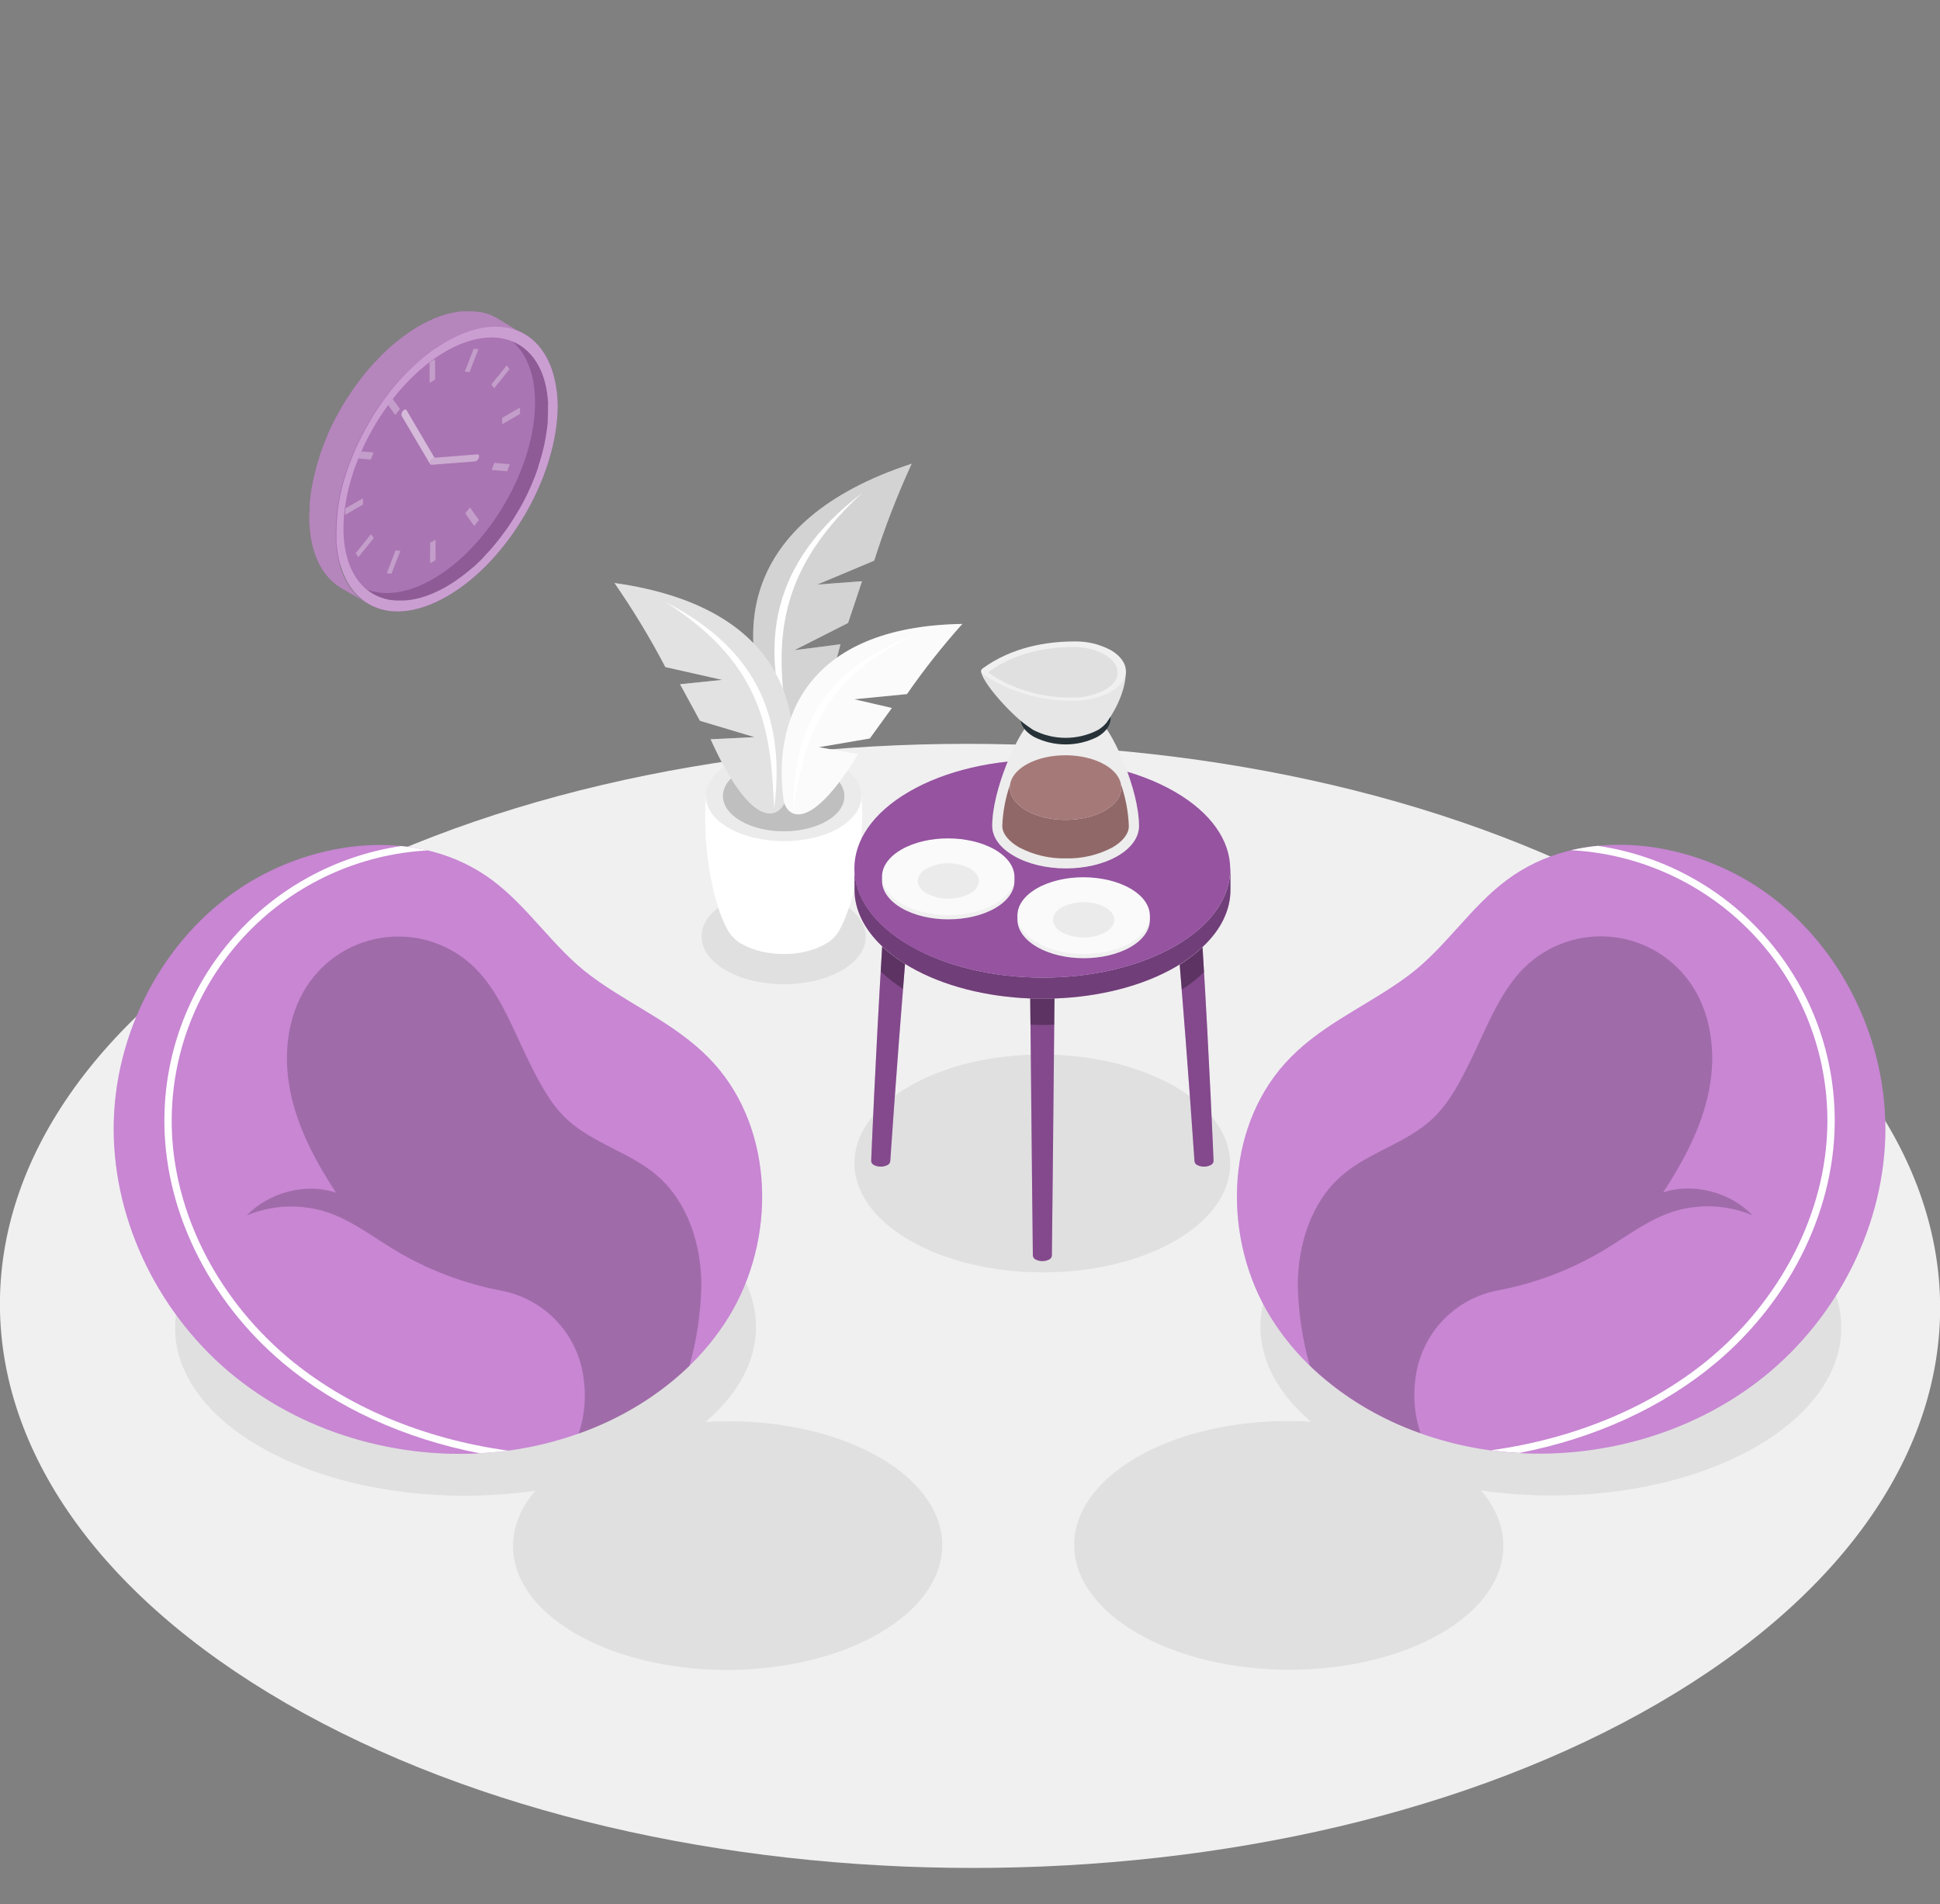 <svg xmlns="http://www.w3.org/2000/svg" width="535" height="525" viewBox="0 0 535 525" fill="none"><rect x="0" y="0" width="535" height="525" fill="#808080" stroke="none"/><g clip-path="url(#clip0_527_696)"><path d="M456.083 250.452C351.221 189.955 181.857 189.955 77.716 250.452C-26.426 310.949 -25.837 409.094 78.917 469.615C183.67 530.136 353.095 530.124 457.284 469.615C561.474 409.106 560.837 310.985 456.083 250.452Z" fill="#F0F0F0"></path><path d="M250.924 342.014C271.236 353.739 304.051 353.739 324.195 342.014C334.285 336.14 339.306 328.464 339.258 320.775C339.21 313.087 334.117 305.399 323.955 299.537C303.643 287.812 270.827 287.812 250.684 299.537C240.594 305.399 235.573 313.087 235.621 320.775C235.669 328.464 240.762 336.14 250.924 342.014Z" fill="#E0E0E0"></path><path d="M484.142 333.113C452.756 314.997 402.043 314.997 370.86 333.113C343.318 349.126 340.255 373.956 361.563 391.976C344.375 390.919 326.561 394.186 313.432 401.814C290.394 415.209 290.514 436.916 313.697 450.31C336.879 463.705 374.368 463.705 397.406 450.31C415.736 439.655 419.387 423.738 408.445 410.932C434.871 414.752 463.939 410.692 484.503 398.739C515.685 380.612 515.517 351.24 484.142 333.113Z" fill="#E0E0E0"></path><path d="M71.938 333.173C103.324 315.057 154.038 315.057 185.208 333.173C212.763 349.186 215.826 374.017 194.517 392.036C211.706 390.967 229.519 394.246 242.648 401.874C265.686 415.269 265.566 436.976 242.372 450.371C219.177 463.765 181.713 463.753 158.662 450.371C140.332 439.715 136.681 423.798 147.635 410.992C121.21 414.812 92.141 410.752 71.566 398.787C40.395 380.672 40.551 351.36 71.938 333.173Z" fill="#E0E0E0"></path><path d="M232.065 248.962C223.201 243.845 208.871 243.845 200.054 248.962C191.238 254.08 191.286 262.393 200.162 267.51C209.039 272.628 223.357 272.628 232.173 267.51C240.99 262.393 240.942 254.056 232.065 248.962Z" fill="#E0E0E0"></path><path d="M237.591 219.495L216.114 220.119L194.637 219.495C193.713 233.994 196.547 248.782 200.451 256.002C201.378 257.855 202.866 259.368 204.703 260.326C211.045 263.93 221.279 263.93 227.525 260.326C229.396 259.357 230.892 257.794 231.778 255.882C235.705 248.626 238.504 233.922 237.591 219.495Z" fill="white"></path><path d="M231.249 210.701C239.657 215.506 239.657 223.435 231.345 228.288C223.033 233.141 209.387 233.093 200.979 228.288C192.571 223.483 192.571 215.554 200.883 210.701C209.195 205.848 222.841 205.836 231.249 210.701Z" fill="#EBEBEB"></path><path d="M227.922 212.635C234.48 216.419 234.516 222.57 227.994 226.354C221.471 230.138 210.865 230.15 204.307 226.354C197.748 222.558 197.712 216.419 204.235 212.635C210.757 208.851 221.363 208.839 227.922 212.635Z" fill="#E0E0E0"></path><g opacity="0.15"><path d="M227.922 212.635C234.48 216.419 234.516 222.57 227.994 226.354C221.471 230.138 210.865 230.15 204.307 226.354C197.748 222.558 197.712 216.419 204.235 212.635C210.757 208.851 221.363 208.839 227.922 212.635Z" fill="black"></path></g><path d="M251.416 127.848C203.021 143.705 202.637 176.08 213.447 199.133C216.198 203.806 224.534 206.34 231.777 177.63L219.069 179.263L233.879 171.755L237.723 160.247L225.375 161.172L241.074 154.577C243.969 145.463 247.423 136.537 251.416 127.848Z" fill="#FAFAFA"></path><path opacity="0.2" d="M251.416 127.848C203.021 143.705 202.637 176.08 213.447 199.133C216.198 203.806 224.534 206.34 231.777 177.63L219.069 179.263L233.879 171.755L237.723 160.247L225.375 161.172L241.074 154.577C243.969 145.463 247.423 136.537 251.416 127.848Z" fill="black"></path><path opacity="0.2" d="M251.416 127.848C203.021 143.705 202.637 176.08 213.447 199.133C216.198 203.806 224.534 206.34 231.777 177.63L219.069 179.263L233.879 171.755L237.723 160.247L225.375 161.172L241.074 154.577C243.969 145.463 247.423 136.537 251.416 127.848Z" fill="white"></path><path d="M237.735 135.945C212.247 155.322 209.904 177.533 217.123 200.718C214.565 180.296 211.814 159.658 237.735 135.945Z" fill="white"></path><path d="M169.461 160.739C217.159 167.455 222.949 197.535 216.619 220.804C214.829 225.609 207.49 229.321 195.971 203.818L208.078 203.229L193.028 198.724L187.538 188.645L199.19 187.444L183.491 183.912C179.297 175.906 174.611 168.167 169.461 160.739Z" fill="#FAFAFA"></path><path opacity="0.2" d="M169.461 160.739C217.159 167.455 222.949 197.535 216.619 220.804C214.829 225.609 207.49 229.321 195.971 203.818L208.078 203.229L193.028 198.724L187.538 188.645L199.19 187.444L183.491 183.912C179.297 175.906 174.611 168.167 169.461 160.739Z" fill="white"></path><path opacity="0.1" d="M169.461 160.739C217.159 167.455 222.949 197.535 216.619 220.804C214.829 225.609 207.49 229.321 195.971 203.818L208.078 203.229L193.028 198.724L187.538 188.645L199.19 187.444L183.491 183.912C179.297 175.906 174.611 168.167 169.461 160.739Z" fill="black"></path><path d="M183.551 166.013C210.529 179.804 216.367 200.106 213.508 222.894C212.487 203.457 211.622 183.78 183.551 166.013Z" fill="white"></path><path d="M265.386 172.02C221.64 172.728 213.051 199.193 216.138 220.888C217.219 225.417 223.417 229.597 236.642 207.902L225.832 206.004L239.873 203.601L245.951 195.192L235.585 192.79L250.119 191.36C254.804 184.604 259.902 178.145 265.386 172.02Z" fill="#FAFAFA"></path><path d="M252.089 175.179C226.228 184.597 218.697 202.244 218.721 223.11C221.856 205.704 224.799 188.057 252.089 175.179Z" fill="white"></path><path opacity="0.2" d="M265.386 172.02C221.64 172.728 213.051 199.193 216.138 220.888C217.219 225.417 223.417 229.597 236.642 207.902L225.832 206.004L239.873 203.601L245.951 195.192L235.585 192.79L250.119 191.36C254.804 184.604 259.902 178.145 265.386 172.02Z" fill="white"></path><path d="M134.223 152.793C134.667 152.312 135.1 151.832 135.532 151.339L135.82 151.003C136.529 150.186 137.214 149.345 137.886 148.48L138.115 148.192C138.643 147.495 139.172 146.786 139.676 146.066L139.904 145.753C140.397 145.057 140.865 144.336 141.334 143.615L141.658 143.099C142.042 142.51 142.403 141.897 142.763 141.297C142.835 141.176 142.907 141.044 142.991 140.924C143.388 140.239 143.784 139.531 144.193 138.834L144.469 138.305C144.769 137.741 145.045 137.176 145.334 136.612C145.418 136.419 145.514 136.227 145.61 136.035C145.946 135.326 146.283 134.605 146.595 133.873C146.595 133.765 146.691 133.668 146.727 133.56C147.015 132.9 147.28 132.251 147.532 131.59C147.616 131.398 147.688 131.194 147.76 131.002C148.06 130.221 148.349 129.44 148.601 128.599C148.608 128.535 148.608 128.471 148.601 128.407C148.865 127.602 149.105 126.785 149.334 126.004C149.334 125.848 149.43 125.692 149.466 125.536C149.73 124.587 149.958 123.65 150.162 122.713C150.162 122.508 150.246 122.292 150.294 122.088L150.511 120.995C150.511 120.755 150.595 120.526 150.631 120.286V120.226C150.631 119.854 150.751 119.469 150.799 119.097C150.847 118.724 150.871 118.64 150.895 118.412C151.003 117.607 151.075 116.79 151.135 116.009V115.493C151.183 114.692 151.207 113.891 151.207 113.09C151.207 112.526 151.207 111.985 151.207 111.445C151.207 111.24 151.207 111.048 151.207 110.844C151.207 110.64 151.207 110.183 151.135 109.859C151.063 109.534 151.135 109.462 151.063 109.258C150.991 109.054 151.003 108.646 150.955 108.345L150.847 107.721C150.847 107.444 150.763 107.156 150.703 106.892L150.559 106.267C150.499 106.015 150.451 105.75 150.391 105.51L150.21 104.897C150.138 104.657 150.078 104.417 150.006 104.189L149.79 103.6C149.718 103.384 149.646 103.156 149.562 102.939C149.478 102.723 149.394 102.567 149.322 102.387C149.249 102.207 149.141 101.966 149.045 101.762C148.949 101.558 148.877 101.414 148.781 101.234C148.685 101.053 148.589 100.837 148.481 100.657L148.192 100.164C148.084 99.984 147.976 99.792 147.856 99.612C147.736 99.432 147.64 99.311 147.544 99.155L147.183 98.651C147.063 98.495 146.943 98.362 146.823 98.218L146.451 97.75L146.066 97.365L145.658 96.933L145.25 96.573C145.105 96.44 144.973 96.32 144.817 96.2C144.661 96.08 144.529 95.972 144.385 95.864L143.94 95.527L143.484 95.239C142.097 94.369 140.568 93.747 138.967 93.401C142.006 96.825 143.772 102.038 143.772 108.742C143.772 109.542 143.748 110.343 143.7 111.144V111.661C143.64 112.454 143.568 113.27 143.46 114.063C143.46 114.292 143.4 114.52 143.364 114.748C143.328 114.976 143.256 115.505 143.196 115.877C143.135 116.25 143.099 116.394 143.063 116.646L142.847 117.751C142.847 117.956 142.763 118.172 142.715 118.376C142.511 119.313 142.283 120.25 142.018 121.199C142.018 121.355 141.934 121.511 141.886 121.668C141.658 122.472 141.418 123.289 141.142 124.07C141.127 124.136 141.107 124.2 141.081 124.262C140.817 125.043 140.541 125.836 140.241 126.665C140.169 126.857 140.097 127.061 140.012 127.254C139.76 127.914 139.484 128.563 139.208 129.224L139.076 129.536C138.763 130.257 138.427 130.99 138.091 131.698L137.814 132.263L136.949 133.969L136.673 134.485C136.301 135.194 135.904 135.903 135.472 136.588L135.244 136.972C134.883 137.585 134.511 138.173 134.139 138.774L133.814 139.29C133.346 140.011 132.866 140.732 132.385 141.429L132.157 141.741C131.652 142.462 131.124 143.171 130.583 143.867L130.367 144.156C129.694 145.021 129.01 145.861 128.301 146.678L128.013 147.015C127.58 147.507 127.136 148 126.691 148.48L126.607 148.564C126.135 149.069 125.654 149.561 125.166 150.042L124.854 150.342C124.229 150.955 123.58 151.544 122.932 152.144L122.752 152.3C122.079 152.901 121.382 153.502 120.686 154.006L120.289 154.319C119.605 154.847 118.92 155.352 118.211 155.832L117.839 156.084C117.106 156.565 116.361 157.046 115.617 157.478C114.872 157.91 114.416 158.139 113.827 158.439L113.31 158.691L111.965 159.304L111.485 159.508C111.076 159.676 110.656 159.833 110.284 159.977L109.971 160.097L108.446 160.565C108.145 160.649 107.857 160.721 107.557 160.782L107.149 160.878C106.728 160.974 106.296 161.058 105.875 161.118C105.239 161.214 104.674 161.274 103.989 161.31H103.617C103.053 161.31 102.512 161.31 101.971 161.31H101.695C101.263 161.31 100.842 161.226 100.422 161.154L100.038 161.094L99.617 160.998C100.62 162.139 101.805 163.105 103.125 163.857L103.269 163.929H103.353C103.691 164.12 104.04 164.293 104.398 164.445L104.758 164.59C105.151 164.747 105.552 164.884 105.959 164.998L106.164 165.07C106.608 165.19 107.076 165.298 107.545 165.382H107.905C108.323 165.455 108.744 165.503 109.166 165.527H109.491C110.019 165.527 110.548 165.527 111.1 165.527H111.449L112.35 165.455C112.686 165.455 113.022 165.382 113.371 165.334L114.019 165.214L114.644 165.094L115.016 164.998H115.136L115.929 164.806L117.431 164.337L117.743 164.217L118.944 163.749L119.4 163.557C119.845 163.364 120.301 163.16 120.746 162.944L121.046 162.8L121.262 162.692C121.851 162.391 122.463 162.079 123.052 161.731C123.641 161.382 124.541 160.818 125.274 160.337L125.37 160.265L125.646 160.085C126.355 159.604 127.04 159.1 127.724 158.571C127.818 158.51 127.906 158.442 127.989 158.367L128.133 158.259C128.818 157.718 129.514 157.154 130.187 156.553L130.295 156.457H130.367C131.016 155.88 131.664 155.256 132.289 154.655C132.399 154.561 132.503 154.461 132.601 154.355C133.098 153.874 133.578 153.382 134.043 152.877L134.223 152.793Z" fill="#BA68C8"></path><path opacity="0.3" d="M134.223 152.793C134.667 152.312 135.1 151.832 135.532 151.339L135.82 151.003C136.529 150.186 137.214 149.345 137.886 148.48L138.115 148.192C138.643 147.495 139.172 146.786 139.676 146.066L139.904 145.753C140.397 145.057 140.865 144.336 141.334 143.615L141.658 143.099C142.042 142.51 142.403 141.897 142.763 141.297C142.835 141.176 142.907 141.044 142.991 140.924C143.388 140.239 143.784 139.531 144.193 138.834L144.469 138.305C144.769 137.741 145.045 137.176 145.334 136.612C145.418 136.419 145.514 136.227 145.61 136.035C145.946 135.326 146.283 134.605 146.595 133.873C146.595 133.765 146.691 133.668 146.727 133.56C147.015 132.9 147.28 132.251 147.532 131.59C147.616 131.398 147.688 131.194 147.76 131.002C148.06 130.221 148.349 129.44 148.601 128.599C148.608 128.535 148.608 128.471 148.601 128.407C148.865 127.602 149.105 126.785 149.334 126.004C149.334 125.848 149.43 125.692 149.466 125.536C149.73 124.587 149.958 123.65 150.162 122.713C150.162 122.508 150.246 122.292 150.294 122.088L150.511 120.995C150.511 120.755 150.595 120.526 150.631 120.286V120.226C150.631 119.854 150.751 119.469 150.799 119.097C150.847 118.724 150.871 118.64 150.895 118.412C151.003 117.607 151.075 116.79 151.135 116.009V115.493C151.183 114.692 151.207 113.891 151.207 113.09C151.207 112.526 151.207 111.985 151.207 111.445C151.207 111.24 151.207 111.048 151.207 110.844C151.207 110.64 151.207 110.183 151.135 109.859C151.063 109.534 151.135 109.462 151.063 109.258C150.991 109.054 151.003 108.646 150.955 108.345L150.847 107.721C150.847 107.444 150.763 107.156 150.703 106.892L150.559 106.267C150.499 106.015 150.451 105.75 150.391 105.51L150.21 104.897C150.138 104.657 150.078 104.417 150.006 104.189L149.79 103.6C149.718 103.384 149.646 103.156 149.562 102.939C149.478 102.723 149.394 102.567 149.322 102.387C149.249 102.207 149.141 101.966 149.045 101.762C148.949 101.558 148.877 101.414 148.781 101.234C148.685 101.053 148.589 100.837 148.481 100.657L148.192 100.164C148.084 99.984 147.976 99.792 147.856 99.612C147.736 99.432 147.64 99.311 147.544 99.155L147.183 98.651C147.063 98.495 146.943 98.362 146.823 98.218L146.451 97.75L146.066 97.365L145.658 96.933L145.25 96.573C145.105 96.44 144.973 96.32 144.817 96.2C144.661 96.08 144.529 95.972 144.385 95.864L143.94 95.527L143.484 95.239C142.097 94.369 140.568 93.747 138.967 93.401C142.006 96.825 143.772 102.038 143.772 108.742C143.772 109.542 143.748 110.343 143.7 111.144V111.661C143.64 112.454 143.568 113.27 143.46 114.063C143.46 114.292 143.4 114.52 143.364 114.748C143.328 114.976 143.256 115.505 143.196 115.877C143.135 116.25 143.099 116.394 143.063 116.646L142.847 117.751C142.847 117.956 142.763 118.172 142.715 118.376C142.511 119.313 142.283 120.25 142.018 121.199C142.018 121.355 141.934 121.511 141.886 121.668C141.658 122.472 141.418 123.289 141.142 124.07C141.127 124.136 141.107 124.2 141.081 124.262C140.817 125.043 140.541 125.836 140.241 126.665C140.169 126.857 140.097 127.061 140.012 127.254C139.76 127.914 139.484 128.563 139.208 129.224L139.076 129.536C138.763 130.257 138.427 130.99 138.091 131.698L137.814 132.263L136.949 133.969L136.673 134.485C136.301 135.194 135.904 135.903 135.472 136.588L135.244 136.972C134.883 137.585 134.511 138.173 134.139 138.774L133.814 139.29C133.346 140.011 132.866 140.732 132.385 141.429L132.157 141.741C131.652 142.462 131.124 143.171 130.583 143.867L130.367 144.156C129.694 145.021 129.01 145.861 128.301 146.678L128.013 147.015C127.58 147.507 127.136 148 126.691 148.48L126.607 148.564C126.135 149.069 125.654 149.561 125.166 150.042L124.854 150.342C124.229 150.955 123.58 151.544 122.932 152.144L122.752 152.3C122.079 152.901 121.382 153.502 120.686 154.006L120.289 154.319C119.605 154.847 118.92 155.352 118.211 155.832L117.839 156.084C117.106 156.565 116.361 157.046 115.617 157.478C114.872 157.91 114.416 158.139 113.827 158.439L113.31 158.691L111.965 159.304L111.485 159.508C111.076 159.676 110.656 159.833 110.284 159.977L109.971 160.097L108.446 160.565C108.145 160.649 107.857 160.721 107.557 160.782L107.149 160.878C106.728 160.974 106.296 161.058 105.875 161.118C105.239 161.214 104.674 161.274 103.989 161.31H103.617C103.053 161.31 102.512 161.31 101.971 161.31H101.695C101.263 161.31 100.842 161.226 100.422 161.154L100.038 161.094L99.617 160.998C100.62 162.139 101.805 163.105 103.125 163.857L103.269 163.929H103.353C103.691 164.12 104.04 164.293 104.398 164.445L104.758 164.59C105.151 164.747 105.552 164.884 105.959 164.998L106.164 165.07C106.608 165.19 107.076 165.298 107.545 165.382H107.905C108.323 165.455 108.744 165.503 109.166 165.527H109.491C110.019 165.527 110.548 165.527 111.1 165.527H111.449L112.35 165.455C112.686 165.455 113.022 165.382 113.371 165.334L114.019 165.214L114.644 165.094L115.016 164.998H115.136L115.929 164.806L117.431 164.337L117.743 164.217L118.944 163.749L119.4 163.557C119.845 163.364 120.301 163.16 120.746 162.944L121.046 162.8L121.262 162.692C121.851 162.391 122.463 162.079 123.052 161.731C123.641 161.382 124.541 160.818 125.274 160.337L125.37 160.265L125.646 160.085C126.355 159.604 127.04 159.1 127.724 158.571C127.818 158.51 127.906 158.442 127.989 158.367L128.133 158.259C128.818 157.718 129.514 157.154 130.187 156.553L130.295 156.457H130.367C131.016 155.88 131.664 155.256 132.289 154.655C132.399 154.561 132.503 154.461 132.601 154.355C133.098 153.874 133.578 153.382 134.043 152.877L134.223 152.793Z" fill="black"></path><path opacity="0.1" d="M134.223 152.793C134.667 152.312 135.1 151.832 135.532 151.339L135.82 151.003C136.529 150.186 137.214 149.345 137.886 148.48L138.115 148.192C138.643 147.495 139.172 146.786 139.676 146.066L139.904 145.753C140.397 145.057 140.865 144.336 141.334 143.615L141.658 143.099C142.042 142.51 142.403 141.897 142.763 141.297C142.835 141.176 142.907 141.044 142.991 140.924C143.388 140.239 143.784 139.531 144.193 138.834L144.469 138.305C144.769 137.741 145.045 137.176 145.334 136.612C145.418 136.419 145.514 136.227 145.61 136.035C145.946 135.326 146.283 134.605 146.595 133.873C146.595 133.765 146.691 133.668 146.727 133.56C147.015 132.9 147.28 132.251 147.532 131.59C147.616 131.398 147.688 131.194 147.76 131.002C148.06 130.221 148.349 129.44 148.601 128.599C148.608 128.535 148.608 128.471 148.601 128.407C148.865 127.602 149.105 126.785 149.334 126.004C149.334 125.848 149.43 125.692 149.466 125.536C149.73 124.587 149.958 123.65 150.162 122.713C150.162 122.508 150.246 122.292 150.294 122.088L150.511 120.995C150.511 120.755 150.595 120.526 150.631 120.286V120.226C150.631 119.854 150.751 119.469 150.799 119.097C150.847 118.724 150.871 118.64 150.895 118.412C151.003 117.607 151.075 116.79 151.135 116.009V115.493C151.183 114.692 151.207 113.891 151.207 113.09C151.207 112.526 151.207 111.985 151.207 111.445C151.207 111.24 151.207 111.048 151.207 110.844C151.207 110.64 151.207 110.183 151.135 109.859C151.063 109.534 151.135 109.462 151.063 109.258C150.991 109.054 151.003 108.646 150.955 108.345L150.847 107.721C150.847 107.444 150.763 107.156 150.703 106.892L150.559 106.267C150.499 106.015 150.451 105.75 150.391 105.51L150.21 104.897C150.138 104.657 150.078 104.417 150.006 104.189L149.79 103.6C149.718 103.384 149.646 103.156 149.562 102.939C149.478 102.723 149.394 102.567 149.322 102.387C149.249 102.207 149.141 101.966 149.045 101.762C148.949 101.558 148.877 101.414 148.781 101.234C148.685 101.053 148.589 100.837 148.481 100.657L148.192 100.164C148.084 99.984 147.976 99.792 147.856 99.612C147.736 99.432 147.64 99.311 147.544 99.155L147.183 98.651C147.063 98.495 146.943 98.362 146.823 98.218L146.451 97.75L146.066 97.365L145.658 96.933L145.25 96.573C145.105 96.44 144.973 96.32 144.817 96.2C144.661 96.08 144.529 95.972 144.385 95.864L143.94 95.527L143.484 95.239C142.097 94.369 140.568 93.747 138.967 93.401C142.006 96.825 143.772 102.038 143.772 108.742C143.772 109.542 143.748 110.343 143.7 111.144V111.661C143.64 112.454 143.568 113.27 143.46 114.063C143.46 114.292 143.4 114.52 143.364 114.748C143.328 114.976 143.256 115.505 143.196 115.877C143.135 116.25 143.099 116.394 143.063 116.646L142.847 117.751C142.847 117.956 142.763 118.172 142.715 118.376C142.511 119.313 142.283 120.25 142.018 121.199C142.018 121.355 141.934 121.511 141.886 121.668C141.658 122.472 141.418 123.289 141.142 124.07C141.127 124.136 141.107 124.2 141.081 124.262C140.817 125.043 140.541 125.836 140.241 126.665C140.169 126.857 140.097 127.061 140.012 127.254C139.76 127.914 139.484 128.563 139.208 129.224L139.076 129.536C138.763 130.257 138.427 130.99 138.091 131.698L137.814 132.263L136.949 133.969L136.673 134.485C136.301 135.194 135.904 135.903 135.472 136.588L135.244 136.972C134.883 137.585 134.511 138.173 134.139 138.774L133.814 139.29C133.346 140.011 132.866 140.732 132.385 141.429L132.157 141.741C131.652 142.462 131.124 143.171 130.583 143.867L130.367 144.156C129.694 145.021 129.01 145.861 128.301 146.678L128.013 147.015C127.58 147.507 127.136 148 126.691 148.48L126.607 148.564C126.135 149.069 125.654 149.561 125.166 150.042L124.854 150.342C124.229 150.955 123.58 151.544 122.932 152.144L122.752 152.3C122.079 152.901 121.382 153.502 120.686 154.006L120.289 154.319C119.605 154.847 118.92 155.352 118.211 155.832L117.839 156.084C117.106 156.565 116.361 157.046 115.617 157.478C114.872 157.91 114.416 158.139 113.827 158.439L113.31 158.691L111.965 159.304L111.485 159.508C111.076 159.676 110.656 159.833 110.284 159.977L109.971 160.097L108.446 160.565C108.145 160.649 107.857 160.721 107.557 160.782L107.149 160.878C106.728 160.974 106.296 161.058 105.875 161.118C105.239 161.214 104.674 161.274 103.989 161.31H103.617C103.053 161.31 102.512 161.31 101.971 161.31H101.695C101.263 161.31 100.842 161.226 100.422 161.154L100.038 161.094L99.617 160.998C100.62 162.139 101.805 163.105 103.125 163.857L103.269 163.929H103.353C103.691 164.12 104.04 164.293 104.398 164.445L104.758 164.59C105.151 164.747 105.552 164.884 105.959 164.998L106.164 165.07C106.608 165.19 107.076 165.298 107.545 165.382H107.905C108.323 165.455 108.744 165.503 109.166 165.527H109.491C110.019 165.527 110.548 165.527 111.1 165.527H111.449L112.35 165.455C112.686 165.455 113.022 165.382 113.371 165.334L114.019 165.214L114.644 165.094L115.016 164.998H115.136L115.929 164.806L117.431 164.337L117.743 164.217L118.944 163.749L119.4 163.557C119.845 163.364 120.301 163.16 120.746 162.944L121.046 162.8L121.262 162.692C121.851 162.391 122.463 162.079 123.052 161.731C123.641 161.382 124.541 160.818 125.274 160.337L125.37 160.265L125.646 160.085C126.355 159.604 127.04 159.1 127.724 158.571C127.818 158.51 127.906 158.442 127.989 158.367L128.133 158.259C128.818 157.718 129.514 157.154 130.187 156.553L130.295 156.457H130.367C131.016 155.88 131.664 155.256 132.289 154.655C132.399 154.561 132.503 154.461 132.601 154.355C133.098 153.874 133.578 153.382 134.043 152.877L134.223 152.793Z" fill="white"></path><path d="M119.208 94.698C103.593 103.708 90.993 125.536 91.041 143.471C91.089 161.406 103.785 168.626 119.388 159.628C134.991 150.631 147.604 128.779 147.544 110.856C147.484 92.933 134.811 85.689 119.208 94.698ZM118.619 127.938C118.619 127.938 118.619 127.938 118.692 128.01C118.692 128.01 118.631 128.01 118.619 127.938Z" fill="#BA68C8"></path><path opacity="0.2" d="M119.208 94.698C103.593 103.708 90.993 125.536 91.041 143.471C91.089 161.406 103.785 168.626 119.388 159.628C134.991 150.631 147.604 128.779 147.544 110.856C147.484 92.933 134.811 85.689 119.208 94.698ZM118.619 127.938C118.619 127.938 118.619 127.938 118.692 128.01C118.692 128.01 118.631 128.01 118.619 127.938Z" fill="black"></path><path opacity="0.2" d="M119.208 94.698C103.593 103.708 90.993 125.536 91.041 143.471C91.089 161.406 103.785 168.626 119.388 159.628C134.991 150.631 147.604 128.779 147.544 110.856C147.484 92.933 134.811 85.689 119.208 94.698ZM118.619 127.938C118.619 127.938 118.619 127.938 118.692 128.01C118.692 128.01 118.631 128.01 118.619 127.938Z" fill="white"></path><g opacity="0.4"><path d="M119.292 126.292C119.386 126.244 119.488 126.212 119.592 126.196H119.845L131.664 125.271C132.049 125.271 132.229 125.644 132.061 126.184C131.949 126.561 131.706 126.884 131.376 127.097C131.284 127.152 131.182 127.189 131.076 127.205L119.064 128.142H119.004C118.62 128.142 118.439 127.77 118.608 127.241C118.714 126.853 118.957 126.516 119.292 126.292Z" fill="white"></path></g><g opacity="0.5"><path d="M111.449 113.018C111.725 112.85 111.989 112.874 112.121 113.102L119.845 126.232H119.592C119.488 126.248 119.386 126.28 119.292 126.329C118.962 126.546 118.719 126.874 118.607 127.254C118.439 127.782 118.607 128.191 119.004 128.154H119.076C118.993 128.182 118.902 128.178 118.821 128.145C118.74 128.112 118.672 128.052 118.632 127.974L110.776 114.676C110.7 114.439 110.691 114.185 110.75 113.944C110.81 113.702 110.935 113.481 111.112 113.307C111.205 113.19 111.32 113.093 111.449 113.018Z" fill="white"></path></g><g opacity="0.3"><path d="M100.098 137.38V139.11L95.197 141.945V140.203L100.098 137.38Z" fill="white"></path><path d="M139.76 100.729L140.517 101.786L136.265 107.06L135.508 105.991L139.76 100.729Z" fill="white"></path><path d="M119.965 99.023L119.989 104.669L118.475 105.534L118.463 99.888L119.965 99.023Z" fill="white"></path><path d="M107.833 109.318L110.296 112.79L108.986 114.412L106.524 110.94L107.833 109.318Z" fill="white"></path><path d="M98.752 124.406L103.016 124.755L102.259 126.701L98.007 126.329L98.752 124.406Z" fill="white"></path><path d="M102.32 147.255L103.076 148.324L98.836 153.598L98.08 152.529L102.32 147.255Z" fill="white"></path><path d="M109.094 151.748L110.403 151.856L107.965 158.163L106.656 158.055L109.094 151.748Z" fill="white"></path><path d="M120.109 148.793L120.121 154.427L118.619 155.292L118.607 149.658L120.109 148.793Z" fill="white"></path><path d="M129.598 139.915L132.072 143.387L130.763 144.997L128.301 141.525L129.598 139.915Z" fill="white"></path><path d="M136.325 127.626L140.589 127.986L139.844 129.932L135.58 129.56L136.325 127.626Z" fill="white"></path><path d="M143.4 112.37L143.412 114.111L138.499 116.946V115.205L143.4 112.37Z" fill="white"></path><path d="M130.631 96.152L131.929 96.272L129.49 102.567L128.193 102.459L130.631 96.152Z" fill="white"></path></g><path d="M99.954 165.575L99.497 165.238L99.029 164.818L98.596 164.433L98.152 163.977L97.743 163.544C97.599 163.388 97.467 163.208 97.335 163.04C97.203 162.872 97.071 162.74 96.951 162.583L96.566 162.043L96.218 161.538L95.858 160.95C95.761 160.77 95.641 160.601 95.545 160.409C95.449 160.217 95.329 159.989 95.221 159.784C95.113 159.58 95.017 159.412 94.933 159.208C94.849 159.004 94.74 158.763 94.644 158.535C94.548 158.307 94.464 158.139 94.38 157.934C94.296 157.73 94.212 157.454 94.128 157.214C94.044 156.973 93.972 156.805 93.9 156.589C93.828 156.373 93.755 156.084 93.671 155.82C93.587 155.556 93.539 155.388 93.491 155.159C93.443 154.931 93.359 154.631 93.299 154.355C93.239 154.078 93.191 153.898 93.143 153.67C93.095 153.442 93.035 153.081 92.987 152.793C92.939 152.505 92.903 152.336 92.867 152.096C92.831 151.856 92.783 151.423 92.747 151.087L92.674 150.462C92.674 150.078 92.614 149.694 92.59 149.261C92.59 149.069 92.59 148.889 92.59 148.697C92.59 148.12 92.59 147.495 92.59 146.931C92.59 146.054 92.59 145.165 92.674 144.276V144.096C92.674 143.111 92.831 142.101 92.951 141.092C92.951 140.984 92.951 140.876 92.951 140.768C93.023 140.215 93.107 139.675 93.191 139.134L93.335 138.305C93.419 137.909 93.491 137.501 93.575 137.104V136.9C94.054 134.646 94.655 132.421 95.377 130.233C96.359 127.291 97.535 124.418 98.897 121.631L98.981 121.451C99.761 119.866 100.59 118.304 101.467 116.778L101.719 116.358C102.128 115.685 102.536 115.012 102.92 114.34L103.233 113.871C104.386 112.085 105.607 110.355 106.896 108.682V108.621C108.17 106.988 109.503 105.414 110.884 103.936C111.425 103.372 111.953 102.819 112.506 102.279C112.588 102.189 112.676 102.104 112.77 102.026C113.479 101.33 114.199 100.645 114.932 99.996L115.016 99.924C115.773 99.251 116.554 98.603 117.346 97.99L117.779 97.654C118.512 97.077 119.268 96.537 120.025 96.02H120.109C120.59 95.696 121.082 95.371 121.563 95.071C122.043 94.771 122.403 94.542 122.836 94.302C123.484 93.93 124.133 93.581 124.77 93.257C126.62 92.312 128.56 91.552 130.559 90.987L131.088 90.854L131.929 90.65L132.517 90.542L133.286 90.398H133.358L133.935 90.326L134.932 90.23H135.316C136.044 90.188 136.774 90.188 137.502 90.23H137.802C138.259 90.23 138.715 90.326 139.16 90.398C139.796 90.496 140.426 90.632 141.046 90.806H141.118H141.238C141.662 90.934 142.062 91.079 142.439 91.239L142.619 91.323C143.184 91.551 143.734 91.816 144.265 92.116L137.19 87.791L137.022 87.671L136.829 87.575C136.457 87.371 136.085 87.191 135.7 87.022L135.484 86.914L135.304 86.854C134.857 86.669 134.399 86.509 133.935 86.374H133.875C133.372 86.228 132.863 86.108 132.349 86.013H132.169H131.929C131.472 85.941 131.016 85.881 130.547 85.845H130.331H130.247C129.659 85.815 129.069 85.815 128.481 85.845H128.313H127.737H127.328C126.908 85.845 126.499 85.929 126.127 85.989C125.671 86.049 125.214 86.145 124.746 86.242L124.313 86.35L123.436 86.554H123.352C122.812 86.698 122.259 86.866 121.707 87.058L121.37 87.178L120.025 87.695L119.845 87.767L119.509 87.911C119.028 88.127 118.548 88.344 118.055 88.584L117.503 88.848C116.866 89.173 116.217 89.521 115.569 89.893C114.92 90.266 113.959 90.866 113.166 91.395L112.758 91.671C112.001 92.188 111.245 92.728 110.512 93.305L110.079 93.641C109.327 94.226 108.582 94.839 107.845 95.479L107.665 95.648C106.952 96.28 106.256 96.929 105.575 97.594L105.359 97.798L105.239 97.93C104.71 98.447 104.194 98.975 103.677 99.528L103.605 99.612C103.117 100.124 102.636 100.653 102.164 101.198C102.113 101.244 102.069 101.296 102.032 101.354L101.863 101.546C101.095 102.435 100.338 103.348 99.617 104.285C99.591 104.308 99.57 104.336 99.557 104.369L99.389 104.585C98.812 105.338 98.248 106.107 97.695 106.892L97.515 107.12L97.443 107.24C96.915 107.997 96.398 108.766 95.906 109.534C95.906 109.619 95.797 109.691 95.749 109.763L95.545 110.099C95.137 110.736 94.74 111.384 94.344 112.033L94.164 112.345L94.092 112.466C93.659 113.21 93.239 113.967 92.831 114.736C92.794 114.794 92.762 114.854 92.734 114.916C92.662 115.036 92.602 115.169 92.53 115.301C92.218 115.901 91.906 116.502 91.605 117.127L91.413 117.511L91.305 117.739C90.933 118.52 90.572 119.301 90.236 120.142V120.214C90.236 120.286 90.176 120.37 90.14 120.454C89.828 121.163 89.539 121.884 89.251 122.605C89.251 122.725 89.155 122.833 89.119 122.953L89.011 123.241C88.687 124.094 88.386 124.935 88.098 125.788C88.093 125.836 88.093 125.884 88.098 125.932C87.81 126.809 87.546 127.686 87.293 128.575L87.185 128.899V129.079C86.909 130.101 86.657 131.122 86.428 132.131C86.414 132.224 86.394 132.316 86.368 132.407L86.296 132.803C86.212 133.2 86.128 133.596 86.056 134.005L85.912 134.834C85.84 135.242 85.78 135.643 85.732 136.035C85.732 136.227 85.66 136.431 85.636 136.624C85.641 136.671 85.641 136.72 85.636 136.768C85.523 137.641 85.439 138.518 85.383 139.399V139.939C85.383 140.84 85.299 141.717 85.299 142.594C85.299 152.204 88.723 159.004 94.2 162.187L101.695 166.536L101.215 166.235L100.734 165.935L99.954 165.575Z" fill="#BA68C8"></path><path opacity="0.2" d="M99.954 165.575L99.497 165.238L99.029 164.818L98.596 164.433L98.152 163.977L97.743 163.544C97.599 163.388 97.467 163.208 97.335 163.04C97.203 162.872 97.071 162.74 96.951 162.583L96.566 162.043L96.218 161.538L95.858 160.95C95.761 160.77 95.641 160.601 95.545 160.409C95.449 160.217 95.329 159.989 95.221 159.784C95.113 159.58 95.017 159.412 94.933 159.208C94.849 159.004 94.74 158.763 94.644 158.535C94.548 158.307 94.464 158.139 94.38 157.934C94.296 157.73 94.212 157.454 94.128 157.214C94.044 156.973 93.972 156.805 93.9 156.589C93.828 156.373 93.755 156.084 93.671 155.82C93.587 155.556 93.539 155.388 93.491 155.159C93.443 154.931 93.359 154.631 93.299 154.355C93.239 154.078 93.191 153.898 93.143 153.67C93.095 153.442 93.035 153.081 92.987 152.793C92.939 152.505 92.903 152.336 92.867 152.096C92.831 151.856 92.783 151.423 92.747 151.087L92.674 150.462C92.674 150.078 92.614 149.694 92.59 149.261C92.59 149.069 92.59 148.889 92.59 148.697C92.59 148.12 92.59 147.495 92.59 146.931C92.59 146.054 92.59 145.165 92.674 144.276V144.096C92.674 143.111 92.831 142.101 92.951 141.092C92.951 140.984 92.951 140.876 92.951 140.768C93.023 140.215 93.107 139.675 93.191 139.134L93.335 138.305C93.419 137.909 93.491 137.501 93.575 137.104V136.9C94.054 134.646 94.655 132.421 95.377 130.233C96.359 127.291 97.535 124.418 98.897 121.631L98.981 121.451C99.761 119.866 100.59 118.304 101.467 116.778L101.719 116.358C102.128 115.685 102.536 115.012 102.92 114.34L103.233 113.871C104.386 112.085 105.607 110.355 106.896 108.682V108.621C108.17 106.988 109.503 105.414 110.884 103.936C111.425 103.372 111.953 102.819 112.506 102.279C112.588 102.189 112.676 102.104 112.77 102.026C113.479 101.33 114.199 100.645 114.932 99.996L115.016 99.924C115.773 99.251 116.554 98.603 117.346 97.99L117.779 97.654C118.512 97.077 119.268 96.537 120.025 96.02H120.109C120.59 95.696 121.082 95.371 121.563 95.071C122.043 94.771 122.403 94.542 122.836 94.302C123.484 93.93 124.133 93.581 124.77 93.257C126.62 92.312 128.56 91.552 130.559 90.987L131.088 90.854L131.929 90.65L132.517 90.542L133.286 90.398H133.358L133.935 90.326L134.932 90.23H135.316C136.044 90.188 136.774 90.188 137.502 90.23H137.802C138.259 90.23 138.715 90.326 139.16 90.398C139.796 90.496 140.426 90.632 141.046 90.806H141.118H141.238C141.662 90.934 142.062 91.079 142.439 91.239L142.619 91.323C143.184 91.551 143.734 91.816 144.265 92.116L137.19 87.791L137.022 87.671L136.829 87.575C136.457 87.371 136.085 87.191 135.7 87.022L135.484 86.914L135.304 86.854C134.857 86.669 134.399 86.509 133.935 86.374H133.875C133.372 86.228 132.863 86.108 132.349 86.013H132.169H131.929C131.472 85.941 131.016 85.881 130.547 85.845H130.331H130.247C129.659 85.815 129.069 85.815 128.481 85.845H128.313H127.737H127.328C126.908 85.845 126.499 85.929 126.127 85.989C125.671 86.049 125.214 86.145 124.746 86.242L124.313 86.35L123.436 86.554H123.352C122.812 86.698 122.259 86.866 121.707 87.058L121.37 87.178L120.025 87.695L119.845 87.767L119.509 87.911C119.028 88.127 118.548 88.344 118.055 88.584L117.503 88.848C116.866 89.173 116.217 89.521 115.569 89.893C114.92 90.266 113.959 90.866 113.166 91.395L112.758 91.671C112.001 92.188 111.245 92.728 110.512 93.305L110.079 93.641C109.327 94.226 108.582 94.839 107.845 95.479L107.665 95.648C106.952 96.28 106.256 96.929 105.575 97.594L105.359 97.798L105.239 97.93C104.71 98.447 104.194 98.975 103.677 99.528L103.605 99.612C103.117 100.124 102.636 100.653 102.164 101.198C102.113 101.244 102.069 101.296 102.032 101.354L101.863 101.546C101.095 102.435 100.338 103.348 99.617 104.285C99.591 104.308 99.57 104.336 99.557 104.369L99.389 104.585C98.812 105.338 98.248 106.107 97.695 106.892L97.515 107.12L97.443 107.24C96.915 107.997 96.398 108.766 95.906 109.534C95.906 109.619 95.797 109.691 95.749 109.763L95.545 110.099C95.137 110.736 94.74 111.384 94.344 112.033L94.164 112.345L94.092 112.466C93.659 113.21 93.239 113.967 92.831 114.736C92.794 114.794 92.762 114.854 92.734 114.916C92.662 115.036 92.602 115.169 92.53 115.301C92.218 115.901 91.906 116.502 91.605 117.127L91.413 117.511L91.305 117.739C90.933 118.52 90.572 119.301 90.236 120.142V120.214C90.236 120.286 90.176 120.37 90.14 120.454C89.828 121.163 89.539 121.884 89.251 122.605C89.251 122.725 89.155 122.833 89.119 122.953L89.011 123.241C88.687 124.094 88.386 124.935 88.098 125.788C88.093 125.836 88.093 125.884 88.098 125.932C87.81 126.809 87.546 127.686 87.293 128.575L87.185 128.899V129.079C86.909 130.101 86.657 131.122 86.428 132.131C86.414 132.224 86.394 132.316 86.368 132.407L86.296 132.803C86.212 133.2 86.128 133.596 86.056 134.005L85.912 134.834C85.84 135.242 85.78 135.643 85.732 136.035C85.732 136.227 85.66 136.431 85.636 136.624C85.641 136.671 85.641 136.72 85.636 136.768C85.523 137.641 85.439 138.518 85.383 139.399V139.939C85.383 140.84 85.299 141.717 85.299 142.594C85.299 152.204 88.723 159.004 94.2 162.187L101.695 166.536L101.215 166.235L100.734 165.935L99.954 165.575Z" fill="black"></path><path opacity="0.3" d="M99.954 165.575L99.497 165.238L99.029 164.818L98.596 164.433L98.152 163.977L97.743 163.544C97.599 163.388 97.467 163.208 97.335 163.04C97.203 162.872 97.071 162.74 96.951 162.583L96.566 162.043L96.218 161.538L95.858 160.95C95.761 160.77 95.641 160.601 95.545 160.409C95.449 160.217 95.329 159.989 95.221 159.784C95.113 159.58 95.017 159.412 94.933 159.208C94.849 159.004 94.74 158.763 94.644 158.535C94.548 158.307 94.464 158.139 94.38 157.934C94.296 157.73 94.212 157.454 94.128 157.214C94.044 156.973 93.972 156.805 93.9 156.589C93.828 156.373 93.755 156.084 93.671 155.82C93.587 155.556 93.539 155.388 93.491 155.159C93.443 154.931 93.359 154.631 93.299 154.355C93.239 154.078 93.191 153.898 93.143 153.67C93.095 153.442 93.035 153.081 92.987 152.793C92.939 152.505 92.903 152.336 92.867 152.096C92.831 151.856 92.783 151.423 92.747 151.087L92.674 150.462C92.674 150.078 92.614 149.694 92.59 149.261C92.59 149.069 92.59 148.889 92.59 148.697C92.59 148.12 92.59 147.495 92.59 146.931C92.59 146.054 92.59 145.165 92.674 144.276V144.096C92.674 143.111 92.831 142.101 92.951 141.092C92.951 140.984 92.951 140.876 92.951 140.768C93.023 140.215 93.107 139.675 93.191 139.134L93.335 138.305C93.419 137.909 93.491 137.501 93.575 137.104V136.9C94.054 134.646 94.655 132.421 95.377 130.233C96.359 127.291 97.535 124.418 98.897 121.631L98.981 121.451C99.761 119.866 100.59 118.304 101.467 116.778L101.719 116.358C102.128 115.685 102.536 115.012 102.92 114.34L103.233 113.871C104.386 112.085 105.607 110.355 106.896 108.682V108.621C108.17 106.988 109.503 105.414 110.884 103.936C111.425 103.372 111.953 102.819 112.506 102.279C112.588 102.189 112.676 102.104 112.77 102.026C113.479 101.33 114.199 100.645 114.932 99.996L115.016 99.924C115.773 99.251 116.554 98.603 117.346 97.99L117.779 97.654C118.512 97.077 119.268 96.537 120.025 96.02H120.109C120.59 95.696 121.082 95.371 121.563 95.071C122.043 94.771 122.403 94.542 122.836 94.302C123.484 93.93 124.133 93.581 124.77 93.257C126.62 92.312 128.56 91.552 130.559 90.987L131.088 90.854L131.929 90.65L132.517 90.542L133.286 90.398H133.358L133.935 90.326L134.932 90.23H135.316C136.044 90.188 136.774 90.188 137.502 90.23H137.802C138.259 90.23 138.715 90.326 139.16 90.398C139.796 90.496 140.426 90.632 141.046 90.806H141.118H141.238C141.662 90.934 142.062 91.079 142.439 91.239L142.619 91.323C143.184 91.551 143.734 91.816 144.265 92.116L137.19 87.791L137.022 87.671L136.829 87.575C136.457 87.371 136.085 87.191 135.7 87.022L135.484 86.914L135.304 86.854C134.857 86.669 134.399 86.509 133.935 86.374H133.875C133.372 86.228 132.863 86.108 132.349 86.013H132.169H131.929C131.472 85.941 131.016 85.881 130.547 85.845H130.331H130.247C129.659 85.815 129.069 85.815 128.481 85.845H128.313H127.737H127.328C126.908 85.845 126.499 85.929 126.127 85.989C125.671 86.049 125.214 86.145 124.746 86.242L124.313 86.35L123.436 86.554H123.352C122.812 86.698 122.259 86.866 121.707 87.058L121.37 87.178L120.025 87.695L119.845 87.767L119.509 87.911C119.028 88.127 118.548 88.344 118.055 88.584L117.503 88.848C116.866 89.173 116.217 89.521 115.569 89.893C114.92 90.266 113.959 90.866 113.166 91.395L112.758 91.671C112.001 92.188 111.245 92.728 110.512 93.305L110.079 93.641C109.327 94.226 108.582 94.839 107.845 95.479L107.665 95.648C106.952 96.28 106.256 96.929 105.575 97.594L105.359 97.798L105.239 97.93C104.71 98.447 104.194 98.975 103.677 99.528L103.605 99.612C103.117 100.124 102.636 100.653 102.164 101.198C102.113 101.244 102.069 101.296 102.032 101.354L101.863 101.546C101.095 102.435 100.338 103.348 99.617 104.285C99.591 104.308 99.57 104.336 99.557 104.369L99.389 104.585C98.812 105.338 98.248 106.107 97.695 106.892L97.515 107.12L97.443 107.24C96.915 107.997 96.398 108.766 95.906 109.534C95.906 109.619 95.797 109.691 95.749 109.763L95.545 110.099C95.137 110.736 94.74 111.384 94.344 112.033L94.164 112.345L94.092 112.466C93.659 113.21 93.239 113.967 92.831 114.736C92.794 114.794 92.762 114.854 92.734 114.916C92.662 115.036 92.602 115.169 92.53 115.301C92.218 115.901 91.906 116.502 91.605 117.127L91.413 117.511L91.305 117.739C90.933 118.52 90.572 119.301 90.236 120.142V120.214C90.236 120.286 90.176 120.37 90.14 120.454C89.828 121.163 89.539 121.884 89.251 122.605C89.251 122.725 89.155 122.833 89.119 122.953L89.011 123.241C88.687 124.094 88.386 124.935 88.098 125.788C88.093 125.836 88.093 125.884 88.098 125.932C87.81 126.809 87.546 127.686 87.293 128.575L87.185 128.899V129.079C86.909 130.101 86.657 131.122 86.428 132.131C86.414 132.224 86.394 132.316 86.368 132.407L86.296 132.803C86.212 133.2 86.128 133.596 86.056 134.005L85.912 134.834C85.84 135.242 85.78 135.643 85.732 136.035C85.732 136.227 85.66 136.431 85.636 136.624C85.641 136.671 85.641 136.72 85.636 136.768C85.523 137.641 85.439 138.518 85.383 139.399V139.939C85.383 140.84 85.299 141.717 85.299 142.594C85.299 152.204 88.723 159.004 94.2 162.187L101.695 166.536L101.215 166.235L100.734 165.935L99.954 165.575Z" fill="white"></path><path d="M144.625 92.08C144.094 91.779 143.545 91.515 142.979 91.287L142.763 91.191C142.363 91.039 141.962 90.894 141.562 90.758L141.334 90.686C140.714 90.512 140.084 90.376 139.448 90.278C139.003 90.206 138.547 90.146 138.09 90.11H137.742C137.014 90.068 136.284 90.068 135.556 90.11H135.172L134.175 90.206L133.526 90.29L132.757 90.434L132.145 90.554L131.304 90.758L130.763 90.89C128.764 91.455 126.824 92.216 124.974 93.161C124.337 93.485 123.688 93.834 123.04 94.206C122.607 94.446 122.187 94.711 121.767 94.975C121.346 95.239 120.794 95.6 120.313 95.924H120.229C119.472 96.44 118.716 96.981 117.983 97.558L117.55 97.894C116.758 98.507 115.977 99.155 115.22 99.828L115.136 99.9C114.403 100.549 113.683 101.234 112.974 101.93C112.88 102.008 112.792 102.092 112.71 102.183C112.157 102.723 111.629 103.276 111.088 103.84C109.707 105.318 108.374 106.892 107.1 108.525V108.585C105.811 110.259 104.59 111.989 103.437 113.775L103.124 114.256C102.704 114.928 102.296 115.601 101.923 116.274L101.671 116.706C100.794 118.232 99.965 119.793 99.185 121.379L99.101 121.559C97.739 124.346 96.563 127.219 95.581 130.161C94.859 132.348 94.258 134.574 93.779 136.828V137.032C93.695 137.428 93.623 137.837 93.539 138.233L93.395 139.062C93.311 139.603 93.227 140.143 93.155 140.696C93.155 140.804 93.155 140.912 93.155 141.02C93.035 142.029 92.939 143.038 92.879 144.024V144.204C92.879 145.093 92.794 145.982 92.794 146.859C92.794 147.459 92.794 148.06 92.794 148.624C92.794 148.817 92.794 148.997 92.794 149.189C92.794 149.573 92.794 149.958 92.879 150.39L92.951 151.015C92.951 151.351 93.023 151.7 93.071 152.024C93.119 152.348 93.155 152.493 93.191 152.721C93.227 152.949 93.287 153.31 93.347 153.598C93.407 153.886 93.455 154.054 93.503 154.283C93.551 154.511 93.623 154.823 93.695 155.087C93.767 155.352 93.815 155.532 93.876 155.748C93.936 155.964 94.02 156.265 94.104 156.517C94.188 156.769 94.248 156.937 94.332 157.142C94.416 157.346 94.488 157.634 94.584 157.862C94.68 158.091 94.752 158.271 94.848 158.463C94.945 158.655 95.029 158.92 95.137 159.136C95.245 159.352 95.329 159.52 95.425 159.712C95.521 159.905 95.629 160.133 95.749 160.337C95.869 160.541 95.966 160.697 96.062 160.878L96.422 161.466L96.77 161.971L97.155 162.511C97.275 162.668 97.407 162.812 97.539 162.968C97.671 163.124 97.803 163.316 97.948 163.472L98.356 163.905L98.8 164.361L99.233 164.746L99.701 165.166L100.158 165.503L100.662 165.887L101.143 166.187C106.728 169.791 114.608 169.407 123.34 164.361C140.217 154.619 153.838 131.014 153.79 111.637C153.562 102.038 150.138 95.263 144.625 92.08ZM132.685 154.367C132.587 154.473 132.483 154.573 132.373 154.667C131.748 155.292 131.1 155.868 130.451 156.469H130.379C129.666 157.094 128.946 157.694 128.217 158.271L128.073 158.379C127.22 159.052 126.343 159.688 125.454 160.277L125.358 160.349C124.625 160.83 123.881 161.31 123.136 161.743C122.391 162.175 121.935 162.403 121.346 162.704L121.13 162.812C120.577 163.088 120.025 163.34 119.484 163.569L119.028 163.761C118.024 164.174 116.997 164.531 115.953 164.83L115.16 165.022L114.668 165.142L114.043 165.262L113.394 165.382C113.046 165.382 112.71 165.479 112.373 165.503L111.473 165.575H111.124C110.572 165.575 110.019 165.575 109.491 165.575H109.166C108.744 165.551 108.322 165.503 107.905 165.431H107.545C107.064 165.346 106.596 165.238 106.139 165.118L105.935 165.046C105.528 164.932 105.127 164.796 104.734 164.638L104.374 164.494C103.964 164.326 103.563 164.138 103.173 163.929L103.028 163.857C101.709 163.105 100.523 162.139 99.521 160.998C96.494 157.574 94.716 152.372 94.716 145.693C94.716 127.758 107.281 105.919 122.872 96.909C128.817 93.485 134.331 92.416 138.895 93.377C140.496 93.723 142.024 94.345 143.412 95.215L143.868 95.503L144.313 95.84C144.457 95.948 144.613 96.056 144.745 96.176C144.877 96.296 145.033 96.416 145.177 96.549L145.586 96.909L145.994 97.341L146.379 97.726L146.751 98.194C146.871 98.338 146.991 98.471 147.111 98.627L147.472 99.131C147.568 99.287 147.688 99.432 147.784 99.588C147.88 99.744 148.012 99.96 148.12 100.14L148.408 100.633C148.517 100.813 148.613 101.017 148.709 101.21C148.805 101.402 148.889 101.558 148.973 101.738C149.057 101.918 149.153 102.147 149.249 102.363C149.345 102.579 149.405 102.723 149.49 102.915C149.574 103.108 149.646 103.36 149.718 103.576L149.934 104.165C150.006 104.393 150.066 104.633 150.138 104.873L150.318 105.486C150.378 105.726 150.426 105.991 150.487 106.243L150.631 106.868C150.691 107.132 150.727 107.42 150.775 107.697L150.883 108.321C150.883 108.621 150.955 108.922 150.991 109.234C151.027 109.546 151.051 109.631 151.063 109.835C151.075 110.039 151.063 110.496 151.135 110.82C151.207 111.144 151.135 111.216 151.135 111.42C151.135 111.961 151.135 112.502 151.135 113.066C151.135 113.867 151.111 114.668 151.063 115.469V115.985C151.063 116.778 150.931 117.595 150.823 118.388C150.823 118.616 150.763 118.844 150.727 119.073C150.691 119.301 150.619 119.866 150.547 120.274C150.474 120.682 150.462 120.743 150.426 120.983L150.21 122.076C150.21 122.28 150.126 122.496 150.078 122.701C149.874 123.638 149.646 124.575 149.381 125.524C149.381 125.68 149.297 125.836 149.249 125.992C149.021 126.797 148.781 127.614 148.505 128.395C148.511 128.459 148.511 128.523 148.505 128.587C148.252 129.38 147.964 130.161 147.664 130.99C147.592 131.182 147.52 131.386 147.436 131.578C147.183 132.239 146.919 132.888 146.631 133.548C146.631 133.656 146.547 133.752 146.499 133.861C146.186 134.593 145.85 135.314 145.514 136.023C145.418 136.215 145.321 136.407 145.237 136.6C144.949 137.164 144.673 137.729 144.373 138.293L144.096 138.822C143.724 139.519 143.328 140.227 142.895 140.924C142.811 141.044 142.739 141.176 142.667 141.297C142.307 141.909 141.934 142.498 141.562 143.099L141.238 143.615C140.769 144.336 140.301 145.057 139.808 145.753L139.58 146.066C139.075 146.787 138.547 147.495 138.018 148.192L137.79 148.48C137.118 149.345 136.433 150.186 135.724 151.003L135.436 151.339C135.003 151.832 134.571 152.312 134.127 152.793L134.031 152.889C133.622 153.394 133.174 153.886 132.685 154.367Z" fill="#BA68C8"></path><path opacity="0.1" d="M144.625 92.08C144.094 91.779 143.545 91.515 142.979 91.287L142.763 91.191C142.363 91.039 141.962 90.894 141.562 90.758L141.334 90.686C140.714 90.512 140.084 90.376 139.448 90.278C139.003 90.206 138.547 90.146 138.09 90.11H137.742C137.014 90.068 136.284 90.068 135.556 90.11H135.172L134.175 90.206L133.526 90.29L132.757 90.434L132.145 90.554L131.304 90.758L130.763 90.89C128.764 91.455 126.824 92.216 124.974 93.161C124.337 93.485 123.688 93.834 123.04 94.206C122.607 94.446 122.187 94.711 121.767 94.975C121.346 95.239 120.794 95.6 120.313 95.924H120.229C119.472 96.44 118.716 96.981 117.983 97.558L117.55 97.894C116.758 98.507 115.977 99.155 115.22 99.828L115.136 99.9C114.403 100.549 113.683 101.234 112.974 101.93C112.88 102.008 112.792 102.092 112.71 102.183C112.157 102.723 111.629 103.276 111.088 103.84C109.707 105.318 108.374 106.892 107.1 108.525V108.585C105.811 110.259 104.59 111.989 103.437 113.775L103.124 114.256C102.704 114.928 102.296 115.601 101.923 116.274L101.671 116.706C100.794 118.232 99.965 119.793 99.185 121.379L99.101 121.559C97.739 124.346 96.563 127.219 95.581 130.161C94.859 132.348 94.258 134.574 93.779 136.828V137.032C93.695 137.428 93.623 137.837 93.539 138.233L93.395 139.062C93.311 139.603 93.227 140.143 93.155 140.696C93.155 140.804 93.155 140.912 93.155 141.02C93.035 142.029 92.939 143.038 92.879 144.024V144.204C92.879 145.093 92.794 145.982 92.794 146.859C92.794 147.459 92.794 148.06 92.794 148.624C92.794 148.817 92.794 148.997 92.794 149.189C92.794 149.573 92.794 149.958 92.879 150.39L92.951 151.015C92.951 151.351 93.023 151.7 93.071 152.024C93.119 152.348 93.155 152.493 93.191 152.721C93.227 152.949 93.287 153.31 93.347 153.598C93.407 153.886 93.455 154.054 93.503 154.283C93.551 154.511 93.623 154.823 93.695 155.087C93.767 155.352 93.815 155.532 93.876 155.748C93.936 155.964 94.02 156.265 94.104 156.517C94.188 156.769 94.248 156.937 94.332 157.142C94.416 157.346 94.488 157.634 94.584 157.862C94.68 158.091 94.752 158.271 94.848 158.463C94.945 158.655 95.029 158.92 95.137 159.136C95.245 159.352 95.329 159.52 95.425 159.712C95.521 159.905 95.629 160.133 95.749 160.337C95.869 160.541 95.966 160.697 96.062 160.878L96.422 161.466L96.77 161.971L97.155 162.511C97.275 162.668 97.407 162.812 97.539 162.968C97.671 163.124 97.803 163.316 97.948 163.472L98.356 163.905L98.8 164.361L99.233 164.746L99.701 165.166L100.158 165.503L100.662 165.887L101.143 166.187C106.728 169.791 114.608 169.407 123.34 164.361C140.217 154.619 153.838 131.014 153.79 111.637C153.562 102.038 150.138 95.263 144.625 92.08ZM132.685 154.367C132.587 154.473 132.483 154.573 132.373 154.667C131.748 155.292 131.1 155.868 130.451 156.469H130.379C129.666 157.094 128.946 157.694 128.217 158.271L128.073 158.379C127.22 159.052 126.343 159.688 125.454 160.277L125.358 160.349C124.625 160.83 123.881 161.31 123.136 161.743C122.391 162.175 121.935 162.403 121.346 162.704L121.13 162.812C120.577 163.088 120.025 163.34 119.484 163.569L119.028 163.761C118.024 164.174 116.997 164.531 115.953 164.83L115.16 165.022L114.668 165.142L114.043 165.262L113.394 165.382C113.046 165.382 112.71 165.479 112.373 165.503L111.473 165.575H111.124C110.572 165.575 110.019 165.575 109.491 165.575H109.166C108.744 165.551 108.322 165.503 107.905 165.431H107.545C107.064 165.346 106.596 165.238 106.139 165.118L105.935 165.046C105.528 164.932 105.127 164.796 104.734 164.638L104.374 164.494C103.964 164.326 103.563 164.138 103.173 163.929L103.028 163.857C101.709 163.105 100.523 162.139 99.521 160.998C96.494 157.574 94.716 152.372 94.716 145.693C94.716 127.758 107.281 105.919 122.872 96.909C128.817 93.485 134.331 92.416 138.895 93.377C140.496 93.723 142.024 94.345 143.412 95.215L143.868 95.503L144.313 95.84C144.457 95.948 144.613 96.056 144.745 96.176C144.877 96.296 145.033 96.416 145.177 96.549L145.586 96.909L145.994 97.341L146.379 97.726L146.751 98.194C146.871 98.338 146.991 98.471 147.111 98.627L147.472 99.131C147.568 99.287 147.688 99.432 147.784 99.588C147.88 99.744 148.012 99.96 148.12 100.14L148.408 100.633C148.517 100.813 148.613 101.017 148.709 101.21C148.805 101.402 148.889 101.558 148.973 101.738C149.057 101.918 149.153 102.147 149.249 102.363C149.345 102.579 149.405 102.723 149.49 102.915C149.574 103.108 149.646 103.36 149.718 103.576L149.934 104.165C150.006 104.393 150.066 104.633 150.138 104.873L150.318 105.486C150.378 105.726 150.426 105.991 150.487 106.243L150.631 106.868C150.691 107.132 150.727 107.42 150.775 107.697L150.883 108.321C150.883 108.621 150.955 108.922 150.991 109.234C151.027 109.546 151.051 109.631 151.063 109.835C151.075 110.039 151.063 110.496 151.135 110.82C151.207 111.144 151.135 111.216 151.135 111.42C151.135 111.961 151.135 112.502 151.135 113.066C151.135 113.867 151.111 114.668 151.063 115.469V115.985C151.063 116.778 150.931 117.595 150.823 118.388C150.823 118.616 150.763 118.844 150.727 119.073C150.691 119.301 150.619 119.866 150.547 120.274C150.474 120.682 150.462 120.743 150.426 120.983L150.21 122.076C150.21 122.28 150.126 122.496 150.078 122.701C149.874 123.638 149.646 124.575 149.381 125.524C149.381 125.68 149.297 125.836 149.249 125.992C149.021 126.797 148.781 127.614 148.505 128.395C148.511 128.459 148.511 128.523 148.505 128.587C148.252 129.38 147.964 130.161 147.664 130.99C147.592 131.182 147.52 131.386 147.436 131.578C147.183 132.239 146.919 132.888 146.631 133.548C146.631 133.656 146.547 133.752 146.499 133.861C146.186 134.593 145.85 135.314 145.514 136.023C145.418 136.215 145.321 136.407 145.237 136.6C144.949 137.164 144.673 137.729 144.373 138.293L144.096 138.822C143.724 139.519 143.328 140.227 142.895 140.924C142.811 141.044 142.739 141.176 142.667 141.297C142.307 141.909 141.934 142.498 141.562 143.099L141.238 143.615C140.769 144.336 140.301 145.057 139.808 145.753L139.58 146.066C139.075 146.787 138.547 147.495 138.018 148.192L137.79 148.48C137.118 149.345 136.433 150.186 135.724 151.003L135.436 151.339C135.003 151.832 134.571 152.312 134.127 152.793L134.031 152.889C133.622 153.394 133.174 153.886 132.685 154.367Z" fill="black"></path><path opacity="0.4" d="M144.625 92.08C144.094 91.779 143.545 91.515 142.979 91.287L142.763 91.191C142.363 91.039 141.962 90.894 141.562 90.758L141.334 90.686C140.714 90.512 140.084 90.376 139.448 90.278C139.003 90.206 138.547 90.146 138.09 90.11H137.742C137.014 90.068 136.284 90.068 135.556 90.11H135.172L134.175 90.206L133.526 90.29L132.757 90.434L132.145 90.554L131.304 90.758L130.763 90.89C128.764 91.455 126.824 92.216 124.974 93.161C124.337 93.485 123.688 93.834 123.04 94.206C122.607 94.446 122.187 94.711 121.767 94.975C121.346 95.239 120.794 95.6 120.313 95.924H120.229C119.472 96.44 118.716 96.981 117.983 97.558L117.55 97.894C116.758 98.507 115.977 99.155 115.22 99.828L115.136 99.9C114.403 100.549 113.683 101.234 112.974 101.93C112.88 102.008 112.792 102.092 112.71 102.183C112.157 102.723 111.629 103.276 111.088 103.84C109.707 105.318 108.374 106.892 107.1 108.525V108.585C105.811 110.259 104.59 111.989 103.437 113.775L103.124 114.256C102.704 114.928 102.296 115.601 101.923 116.274L101.671 116.706C100.794 118.232 99.965 119.793 99.185 121.379L99.101 121.559C97.739 124.346 96.563 127.219 95.581 130.161C94.859 132.348 94.258 134.574 93.779 136.828V137.032C93.695 137.428 93.623 137.837 93.539 138.233L93.395 139.062C93.311 139.603 93.227 140.143 93.155 140.696C93.155 140.804 93.155 140.912 93.155 141.02C93.035 142.029 92.939 143.038 92.879 144.024V144.204C92.879 145.093 92.794 145.982 92.794 146.859C92.794 147.459 92.794 148.06 92.794 148.624C92.794 148.817 92.794 148.997 92.794 149.189C92.794 149.573 92.794 149.958 92.879 150.39L92.951 151.015C92.951 151.351 93.023 151.7 93.071 152.024C93.119 152.348 93.155 152.493 93.191 152.721C93.227 152.949 93.287 153.31 93.347 153.598C93.407 153.886 93.455 154.054 93.503 154.283C93.551 154.511 93.623 154.823 93.695 155.087C93.767 155.352 93.815 155.532 93.876 155.748C93.936 155.964 94.02 156.265 94.104 156.517C94.188 156.769 94.248 156.937 94.332 157.142C94.416 157.346 94.488 157.634 94.584 157.862C94.68 158.091 94.752 158.271 94.848 158.463C94.945 158.655 95.029 158.92 95.137 159.136C95.245 159.352 95.329 159.52 95.425 159.712C95.521 159.905 95.629 160.133 95.749 160.337C95.869 160.541 95.966 160.697 96.062 160.878L96.422 161.466L96.77 161.971L97.155 162.511C97.275 162.668 97.407 162.812 97.539 162.968C97.671 163.124 97.803 163.316 97.948 163.472L98.356 163.905L98.8 164.361L99.233 164.746L99.701 165.166L100.158 165.503L100.662 165.887L101.143 166.187C106.728 169.791 114.608 169.407 123.34 164.361C140.217 154.619 153.838 131.014 153.79 111.637C153.562 102.038 150.138 95.263 144.625 92.08ZM132.685 154.367C132.587 154.473 132.483 154.573 132.373 154.667C131.748 155.292 131.1 155.868 130.451 156.469H130.379C129.666 157.094 128.946 157.694 128.217 158.271L128.073 158.379C127.22 159.052 126.343 159.688 125.454 160.277L125.358 160.349C124.625 160.83 123.881 161.31 123.136 161.743C122.391 162.175 121.935 162.403 121.346 162.704L121.13 162.812C120.577 163.088 120.025 163.34 119.484 163.569L119.028 163.761C118.024 164.174 116.997 164.531 115.953 164.83L115.16 165.022L114.668 165.142L114.043 165.262L113.394 165.382C113.046 165.382 112.71 165.479 112.373 165.503L111.473 165.575H111.124C110.572 165.575 110.019 165.575 109.491 165.575H109.166C108.744 165.551 108.322 165.503 107.905 165.431H107.545C107.064 165.346 106.596 165.238 106.139 165.118L105.935 165.046C105.528 164.932 105.127 164.796 104.734 164.638L104.374 164.494C103.964 164.326 103.563 164.138 103.173 163.929L103.028 163.857C101.709 163.105 100.523 162.139 99.521 160.998C96.494 157.574 94.716 152.372 94.716 145.693C94.716 127.758 107.281 105.919 122.872 96.909C128.817 93.485 134.331 92.416 138.895 93.377C140.496 93.723 142.024 94.345 143.412 95.215L143.868 95.503L144.313 95.84C144.457 95.948 144.613 96.056 144.745 96.176C144.877 96.296 145.033 96.416 145.177 96.549L145.586 96.909L145.994 97.341L146.379 97.726L146.751 98.194C146.871 98.338 146.991 98.471 147.111 98.627L147.472 99.131C147.568 99.287 147.688 99.432 147.784 99.588C147.88 99.744 148.012 99.96 148.12 100.14L148.408 100.633C148.517 100.813 148.613 101.017 148.709 101.21C148.805 101.402 148.889 101.558 148.973 101.738C149.057 101.918 149.153 102.147 149.249 102.363C149.345 102.579 149.405 102.723 149.49 102.915C149.574 103.108 149.646 103.36 149.718 103.576L149.934 104.165C150.006 104.393 150.066 104.633 150.138 104.873L150.318 105.486C150.378 105.726 150.426 105.991 150.487 106.243L150.631 106.868C150.691 107.132 150.727 107.42 150.775 107.697L150.883 108.321C150.883 108.621 150.955 108.922 150.991 109.234C151.027 109.546 151.051 109.631 151.063 109.835C151.075 110.039 151.063 110.496 151.135 110.82C151.207 111.144 151.135 111.216 151.135 111.42C151.135 111.961 151.135 112.502 151.135 113.066C151.135 113.867 151.111 114.668 151.063 115.469V115.985C151.063 116.778 150.931 117.595 150.823 118.388C150.823 118.616 150.763 118.844 150.727 119.073C150.691 119.301 150.619 119.866 150.547 120.274C150.474 120.682 150.462 120.743 150.426 120.983L150.21 122.076C150.21 122.28 150.126 122.496 150.078 122.701C149.874 123.638 149.646 124.575 149.381 125.524C149.381 125.68 149.297 125.836 149.249 125.992C149.021 126.797 148.781 127.614 148.505 128.395C148.511 128.459 148.511 128.523 148.505 128.587C148.252 129.38 147.964 130.161 147.664 130.99C147.592 131.182 147.52 131.386 147.436 131.578C147.183 132.239 146.919 132.888 146.631 133.548C146.631 133.656 146.547 133.752 146.499 133.861C146.186 134.593 145.85 135.314 145.514 136.023C145.418 136.215 145.321 136.407 145.237 136.6C144.949 137.164 144.673 137.729 144.373 138.293L144.096 138.822C143.724 139.519 143.328 140.227 142.895 140.924C142.811 141.044 142.739 141.176 142.667 141.297C142.307 141.909 141.934 142.498 141.562 143.099L141.238 143.615C140.769 144.336 140.301 145.057 139.808 145.753L139.58 146.066C139.075 146.787 138.547 147.495 138.018 148.192L137.79 148.48C137.118 149.345 136.433 150.186 135.724 151.003L135.436 151.339C135.003 151.832 134.571 152.312 134.127 152.793L134.031 152.889C133.622 153.394 133.174 153.886 132.685 154.367Z" fill="white"></path><path d="M284.112 275.294C284.448 311.405 284.833 346.171 284.833 346.171C284.853 346.403 284.935 346.626 285.07 346.816C285.205 347.006 285.388 347.156 285.601 347.252C286.179 347.542 286.817 347.694 287.463 347.694C288.11 347.694 288.747 347.542 289.325 347.252C289.535 347.155 289.716 347.003 289.849 346.814C289.982 346.624 290.062 346.402 290.082 346.171C290.082 346.171 290.466 311.417 290.802 275.294C288.568 275.391 286.334 275.391 284.112 275.294Z" fill="#BA68C8"></path><path d="M240.246 320.127C240.271 320.359 240.356 320.581 240.493 320.771C240.63 320.96 240.814 321.111 241.026 321.208C241.602 321.498 242.238 321.649 242.882 321.649C243.527 321.649 244.162 321.498 244.738 321.208C244.951 321.112 245.134 320.962 245.269 320.772C245.405 320.582 245.486 320.359 245.507 320.127C245.507 320.127 247.176 295.296 249.579 265.78C247.329 264.388 245.221 262.778 243.285 260.975C241.351 292.569 240.246 320.127 240.246 320.127Z" fill="#BA68C8"></path><path d="M329.408 320.127C329.427 320.358 329.507 320.58 329.64 320.77C329.773 320.96 329.954 321.111 330.165 321.208C330.742 321.498 331.38 321.65 332.026 321.65C332.673 321.65 333.311 321.498 333.888 321.208C334.101 321.111 334.285 320.96 334.422 320.771C334.559 320.581 334.644 320.359 334.669 320.127C334.669 320.127 333.564 292.665 331.63 261.155C329.699 262.965 327.59 264.574 325.336 265.96C327.738 295.356 329.408 320.127 329.408 320.127Z" fill="#BA68C8"></path><path opacity="0.3" d="M284.112 275.294C284.448 311.405 284.833 346.171 284.833 346.171C284.853 346.403 284.935 346.626 285.07 346.816C285.205 347.006 285.388 347.156 285.601 347.252C286.179 347.542 286.817 347.694 287.463 347.694C288.11 347.694 288.747 347.542 289.325 347.252C289.535 347.155 289.716 347.003 289.849 346.814C289.982 346.624 290.062 346.402 290.082 346.171C290.082 346.171 290.466 311.417 290.802 275.294C288.568 275.391 286.334 275.391 284.112 275.294Z" fill="black"></path><path opacity="0.3" d="M240.246 320.127C240.271 320.359 240.356 320.581 240.493 320.771C240.63 320.96 240.814 321.111 241.026 321.208C241.602 321.498 242.238 321.649 242.882 321.649C243.527 321.649 244.162 321.498 244.738 321.208C244.951 321.112 245.134 320.962 245.269 320.772C245.405 320.582 245.486 320.359 245.507 320.127C245.507 320.127 247.176 295.296 249.579 265.78C247.329 264.388 245.221 262.778 243.285 260.975C241.351 292.569 240.246 320.127 240.246 320.127Z" fill="black"></path><path opacity="0.3" d="M329.408 320.127C329.427 320.358 329.507 320.58 329.64 320.77C329.773 320.96 329.954 321.111 330.165 321.208C330.742 321.498 331.38 321.65 332.026 321.65C332.673 321.65 333.311 321.498 333.888 321.208C334.101 321.111 334.285 320.96 334.422 320.771C334.559 320.581 334.644 320.359 334.669 320.127C334.669 320.127 333.564 292.665 331.63 261.155C329.699 262.965 327.59 264.574 325.336 265.96C327.738 295.356 329.408 320.127 329.408 320.127Z" fill="black"></path><path d="M339.293 239.508C339.293 247.196 334.321 254.873 324.231 260.735C304.051 272.471 271.235 272.471 250.96 260.735C240.798 254.861 235.693 247.184 235.657 239.496V245.334C235.657 250.764 238.251 256.146 243.32 260.951C245.256 262.754 247.365 264.364 249.614 265.756C250.059 266.033 250.491 266.309 250.96 266.573C260.209 271.919 272.076 274.814 284.148 275.282C286.37 275.379 288.604 275.379 290.838 275.282C303.018 274.85 314.982 271.943 324.267 266.549L325.372 265.864C327.626 264.478 329.735 262.868 331.666 261.059C336.807 256.254 339.366 250.752 339.329 245.262V239.424L339.293 239.508Z" fill="#BA68C8"></path><path opacity="0.4" d="M339.293 239.508C339.293 247.196 334.321 254.873 324.231 260.735C304.051 272.471 271.235 272.471 250.96 260.735C240.798 254.861 235.693 247.184 235.657 239.496V245.334C235.657 250.764 238.251 256.146 243.32 260.951C245.256 262.754 247.365 264.364 249.614 265.756C250.059 266.033 250.491 266.309 250.96 266.573C260.209 271.919 272.076 274.814 284.148 275.282C286.37 275.379 288.604 275.379 290.838 275.282C303.018 274.85 314.982 271.943 324.267 266.549L325.372 265.864C327.626 264.478 329.735 262.868 331.666 261.059C336.807 256.254 339.366 250.752 339.329 245.262V239.424L339.293 239.508Z" fill="black"></path><path d="M250.924 260.747C271.236 272.471 304.051 272.471 324.195 260.747C334.285 254.885 339.306 247.208 339.258 239.52C339.21 231.832 334.117 224.144 323.955 218.281C303.643 206.557 270.827 206.557 250.684 218.281C240.594 224.144 235.573 231.832 235.621 239.52C235.669 247.208 240.762 254.873 250.924 260.747Z" fill="#BA68C8"></path><path opacity="0.2" d="M250.924 260.747C271.236 272.471 304.051 272.471 324.195 260.747C334.285 254.885 339.306 247.208 339.258 239.52C339.21 231.832 334.117 224.144 323.955 218.281C303.643 206.557 270.827 206.557 250.684 218.281C240.594 224.144 235.573 231.832 235.621 239.52C235.669 247.208 240.762 254.873 250.924 260.747Z" fill="black"></path><g opacity="0.3"><path d="M284.112 275.294C284.112 277.697 284.136 280.1 284.184 282.502C286.358 282.586 288.556 282.598 290.73 282.502C290.73 280.1 290.754 277.697 290.802 275.294C288.568 275.391 286.334 275.391 284.112 275.294Z" fill="black"></path><path d="M243.284 260.987C243.152 263.294 243.008 265.564 242.876 267.822C244.758 269.628 246.818 271.238 249.026 272.628C249.206 270.381 249.398 268.087 249.578 265.756C247.33 264.375 245.222 262.778 243.284 260.987Z" fill="black"></path><path d="M331.63 261.143C329.699 262.953 327.59 264.562 325.336 265.948C325.528 268.279 325.716 270.573 325.9 272.832C328.104 271.442 330.16 269.832 332.038 268.027C331.906 265.72 331.774 263.438 331.63 261.143Z" fill="black"></path></g><path d="M303.799 199.265C303.006 198.472 293.853 199.265 293.853 199.265C293.853 199.265 284.7 198.472 283.908 199.265C280.532 202.628 273.638 217.633 273.638 227.711C273.638 230.703 275.644 233.718 279.644 235.988C287.559 240.565 300.364 240.565 308.231 235.988C312.159 233.706 314.117 230.703 314.105 227.711C314.069 217.633 307.138 202.628 303.799 199.265Z" fill="#E6E6E6"></path><path d="M309.156 216.311C309.204 216.585 309.228 216.862 309.228 217.14C309.228 219.41 307.751 221.693 304.76 223.435C298.754 226.906 289.037 226.906 283.019 223.435C280.004 221.693 278.49 219.41 278.478 217.14C278.481 216.875 278.501 216.61 278.538 216.347C277.27 220.005 276.55 223.831 276.4 227.699C276.4 229.766 278.082 231.916 280.989 233.598C284.968 235.709 289.422 236.763 293.925 236.661C298.406 236.775 302.841 235.733 306.802 233.634C309.673 231.964 311.318 229.826 311.306 227.747C311.162 223.85 310.438 219.995 309.156 216.311Z" fill="#632828"></path><path d="M283.019 223.435C289.025 226.906 298.778 226.906 304.76 223.435C307.751 221.693 309.24 219.41 309.228 217.14C309.228 216.862 309.204 216.585 309.156 216.311C308.82 214.317 307.343 212.371 304.688 210.833C298.682 207.362 288.929 207.362 282.947 210.833C280.304 212.371 278.839 214.341 278.539 216.347C278.501 216.61 278.481 216.875 278.479 217.14C278.491 219.41 280.004 221.693 283.019 223.435Z" fill="#804040"></path><path opacity="0.3" d="M303.799 199.265C303.006 198.472 293.853 199.265 293.853 199.265C293.853 199.265 284.7 198.472 283.908 199.265C280.532 202.628 273.638 217.633 273.638 227.711C273.638 230.703 275.644 233.718 279.644 235.988C287.559 240.565 300.364 240.565 308.231 235.988C312.159 233.706 314.117 230.703 314.105 227.711C314.069 217.633 307.138 202.628 303.799 199.265Z" fill="white"></path><path d="M285.085 203.133C287.811 204.519 290.825 205.242 293.883 205.242C296.942 205.242 299.956 204.519 302.682 203.133C305.084 201.727 306.286 199.877 306.286 198.027C306.286 196.177 305.084 194.34 302.622 192.934C299.896 191.548 296.881 190.825 293.823 190.825C290.765 190.825 287.751 191.548 285.025 192.934C282.623 194.34 281.421 196.19 281.421 198.027C281.421 199.865 282.647 201.727 285.085 203.133Z" fill="#263238"></path><path d="M305.181 199.205C305.321 199.025 305.449 198.837 305.565 198.64C308.964 193.679 310.49 188.85 310.49 184.981H270.563C270.563 187.985 279.548 197.859 283.992 200.598C284.337 200.86 284.698 201.101 285.073 201.319C287.799 202.705 290.814 203.428 293.872 203.428C296.93 203.428 299.944 202.705 302.67 201.319C303.583 200.808 304.397 200.136 305.073 199.337L305.181 199.205Z" fill="#E6E6E6"></path><path d="M306.322 179.239C308.868 180.717 310.454 182.747 310.49 184.981C310.49 189.691 303.547 193.33 295.427 193.198C287.945 193.203 280.582 191.319 274.022 187.72C273.013 187.132 272.004 186.519 271.031 185.786C270.893 185.713 270.778 185.603 270.697 185.468C270.617 185.334 270.574 185.18 270.574 185.024C270.574 184.867 270.617 184.713 270.697 184.579C270.778 184.444 270.893 184.335 271.031 184.261C278.947 178.507 288.388 176.849 296.328 176.849C299.809 176.781 303.249 177.604 306.322 179.239Z" fill="#F0F0F0"></path><path d="M304.604 180.453C306.778 181.654 308.147 183.432 308.207 185.342C308.267 187.252 307.006 188.862 304.784 190.147C301.979 191.634 298.841 192.382 295.667 192.321H295.271C288.289 192.354 281.416 190.596 275.307 187.216C274.322 186.651 273.361 186.015 272.437 185.366C280.316 179.576 289.649 178.374 296.087 178.374C299.058 178.322 301.992 179.037 304.604 180.453Z" fill="#E0E0E0"></path><path d="M274.371 235.4C267.164 231.267 255.656 231.267 248.545 235.4C241.435 239.532 241.483 246.211 248.63 250.368C255.777 254.524 267.344 254.488 274.455 250.368C281.566 246.247 281.53 239.532 274.371 235.4Z" fill="#F0F0F0"></path><path d="M274.371 234.246C267.164 230.114 255.656 230.114 248.545 234.246C241.435 238.379 241.483 245.058 248.63 249.202C255.777 253.347 267.344 253.335 274.455 249.202C281.566 245.07 281.53 238.439 274.371 234.246Z" fill="#FAFAFA"></path><path d="M267.5 239.424C265.649 238.487 263.604 237.998 261.53 237.998C259.456 237.998 257.411 238.487 255.56 239.424C252.269 241.334 252.281 244.433 255.56 246.343C257.412 247.283 259.459 247.772 261.536 247.772C263.612 247.772 265.66 247.283 267.512 246.343C270.791 244.445 270.767 241.334 267.5 239.424Z" fill="#EBEBEB"></path><path d="M311.715 246.115C304.508 241.983 293.001 241.983 285.89 246.115C278.779 250.248 278.815 256.927 285.974 261.083C293.133 265.24 304.688 265.204 311.799 261.083C318.91 256.963 318.862 250.248 311.715 246.115Z" fill="#F0F0F0"></path><path d="M311.715 244.962C304.508 240.829 293.001 240.829 285.89 244.962C278.779 249.094 278.815 255.774 285.974 259.918C293.133 264.062 304.688 264.05 311.799 259.918C318.91 255.786 318.862 249.094 311.715 244.962Z" fill="#FAFAFA"></path><path d="M304.796 250.139C302.944 249.2 300.897 248.711 298.82 248.711C296.744 248.711 294.697 249.2 292.845 250.139C289.565 252.05 289.577 255.149 292.845 257.059C294.697 257.998 296.744 258.488 298.82 258.488C300.897 258.488 302.944 257.998 304.796 257.059C308.123 255.149 308.111 252.05 304.796 250.139Z" fill="#EBEBEB"></path><path d="M386.031 270.682C375.329 278.118 363.269 283.259 354.333 293.218C337.636 311.838 337.252 341.786 350.357 363.073C363.461 384.36 387.857 397.153 412.685 400.073C438.739 403.148 466.077 395.952 486.509 379.506C506.941 363.061 519.95 337.377 519.938 311.141C519.926 284.905 506.533 258.789 484.527 244.445C464.492 231.375 435.664 227.627 415.568 242.607C405.394 250.176 398.62 261.335 388.482 268.916C387.617 269.528 386.848 270.105 386.031 270.682Z" fill="#BA68C8"></path><path opacity="0.2" d="M386.031 270.682C375.329 278.118 363.269 283.259 354.333 293.218C337.636 311.838 337.252 341.786 350.357 363.073C363.461 384.36 387.857 397.153 412.685 400.073C438.739 403.148 466.077 395.952 486.509 379.506C506.941 363.061 519.95 337.377 519.938 311.141C519.926 284.905 506.533 258.789 484.527 244.445C464.492 231.375 435.664 227.627 415.568 242.607C405.394 250.176 398.62 261.335 388.482 268.916C387.617 269.528 386.848 270.105 386.031 270.682Z" fill="white"></path><path d="M505.956 307.537C505.626 289.421 498.882 272.01 486.924 258.399C474.966 244.788 458.569 235.859 440.648 233.201C438.162 233.439 435.694 233.84 433.261 234.403C452.101 235.407 469.863 243.507 482.975 257.075C496.086 270.643 503.576 288.672 503.938 307.537C504.418 331.959 492.479 356.79 471.999 374.113C455.939 387.639 434.618 396.613 411.184 399.844C411.688 399.916 412.181 399.988 412.685 400.036C414.787 400.289 416.913 400.469 419.027 400.577C439.843 396.541 458.666 387.952 473.296 375.65C494.232 358.027 506.448 332.56 505.956 307.537Z" fill="white"></path><path d="M165.269 270.741C175.971 278.177 188.019 283.319 196.968 293.278C213.652 311.898 214.048 341.846 200.931 363.133C187.815 384.419 163.443 397.213 138.615 400.132C112.562 403.208 85.223 396.012 64.791 379.566C44.359 363.121 31.351 337.425 31.351 311.201C31.351 284.977 44.804 258.861 66.773 244.505C86.82 231.435 115.612 227.687 135.732 242.667C145.894 250.235 152.681 261.395 162.818 268.975C163.627 269.576 164.444 270.165 165.269 270.741Z" fill="#BA68C8"></path><path opacity="0.2" d="M165.269 270.741C175.971 278.177 188.019 283.319 196.968 293.278C213.652 311.898 214.048 341.846 200.931 363.133C187.815 384.419 163.443 397.213 138.615 400.132C112.562 403.208 85.223 396.012 64.791 379.566C44.359 363.121 31.351 337.425 31.351 311.201C31.351 284.977 44.804 258.861 66.773 244.505C86.82 231.435 115.612 227.687 135.732 242.667C145.894 250.235 152.681 261.395 162.818 268.975C163.627 269.576 164.444 270.165 165.269 270.741Z" fill="white"></path><path d="M45.344 307.597C45.669 289.48 52.411 272.066 64.37 258.454C76.329 244.842 92.729 235.915 110.651 233.261C113.134 233.493 115.598 233.894 118.027 234.463C99.18 235.465 81.414 243.57 68.302 257.146C55.191 270.722 47.709 288.762 47.362 307.633C46.881 332.055 58.821 356.886 79.301 374.209C95.349 387.735 116.669 396.709 140.104 399.94L138.615 400.133C136.501 400.385 134.386 400.553 132.272 400.673C111.444 396.637 92.634 388.048 78.004 375.746C57.055 358.087 44.852 332.608 45.344 307.597Z" fill="white"></path><path opacity="0.2" d="M390.391 379.735L390.464 379.206C391.345 373.402 394.019 368.018 398.111 363.809C402.203 359.6 407.509 356.776 413.286 355.733C423.616 353.756 433.514 349.966 442.522 344.537C448.912 340.669 454.954 335.936 462.125 333.833C469.096 331.824 476.544 332.247 483.242 335.035C477.236 328.716 466.894 325.929 458.642 328.788C464.347 320.043 469.38 310.624 471.35 300.365C473.32 290.106 471.915 278.85 465.729 270.429C463.09 266.844 459.69 263.887 455.773 261.773C451.856 259.658 447.519 258.438 443.074 258.2C438.629 257.963 434.186 258.713 430.066 260.397C425.945 262.082 422.249 264.659 419.243 267.943C413.118 274.646 409.634 284.076 405.634 292.221C402.751 298.059 399.761 304.041 394.992 308.498C387.785 315.225 377.479 317.652 370.02 324.115C361.612 331.407 357.936 343.071 357.9 354.231C358.043 361.757 359.149 369.234 361.191 376.479C369.923 384.821 380.344 391.191 391.749 395.159C390.08 390.198 389.614 384.911 390.391 379.735Z" fill="black"></path><path opacity="0.2" d="M160.909 379.795L160.836 379.266C159.952 373.463 157.277 368.082 153.185 363.873C149.094 359.665 143.79 356.84 138.014 355.793C127.685 353.808 117.787 350.014 108.778 344.585C102.388 340.729 96.358 335.984 89.187 333.893C82.216 331.884 74.768 332.307 68.07 335.095C74.076 328.776 84.418 325.989 92.67 328.848C86.953 320.103 81.932 310.685 79.962 300.425C77.992 290.166 79.397 278.91 85.583 270.489C88.219 266.9 91.618 263.94 95.535 261.823C99.453 259.706 103.791 258.484 108.238 258.247C112.684 258.009 117.128 258.76 121.249 260.447C125.37 262.134 129.065 264.715 132.069 268.003C138.194 274.706 141.678 284.136 145.666 292.281C148.561 298.119 151.551 304.101 156.308 308.558C163.515 315.285 173.833 317.712 181.28 324.175C189.689 331.467 193.376 343.119 193.412 354.279C193.27 361.824 192.168 369.321 190.133 376.587C181.399 384.927 170.979 391.296 159.575 395.267C161.244 390.289 161.701 384.985 160.909 379.795Z" fill="black"></path></g><defs><clipPath id="clip0_527_696"><rect width="535" height="525" fill="white"></rect></clipPath></defs></svg>